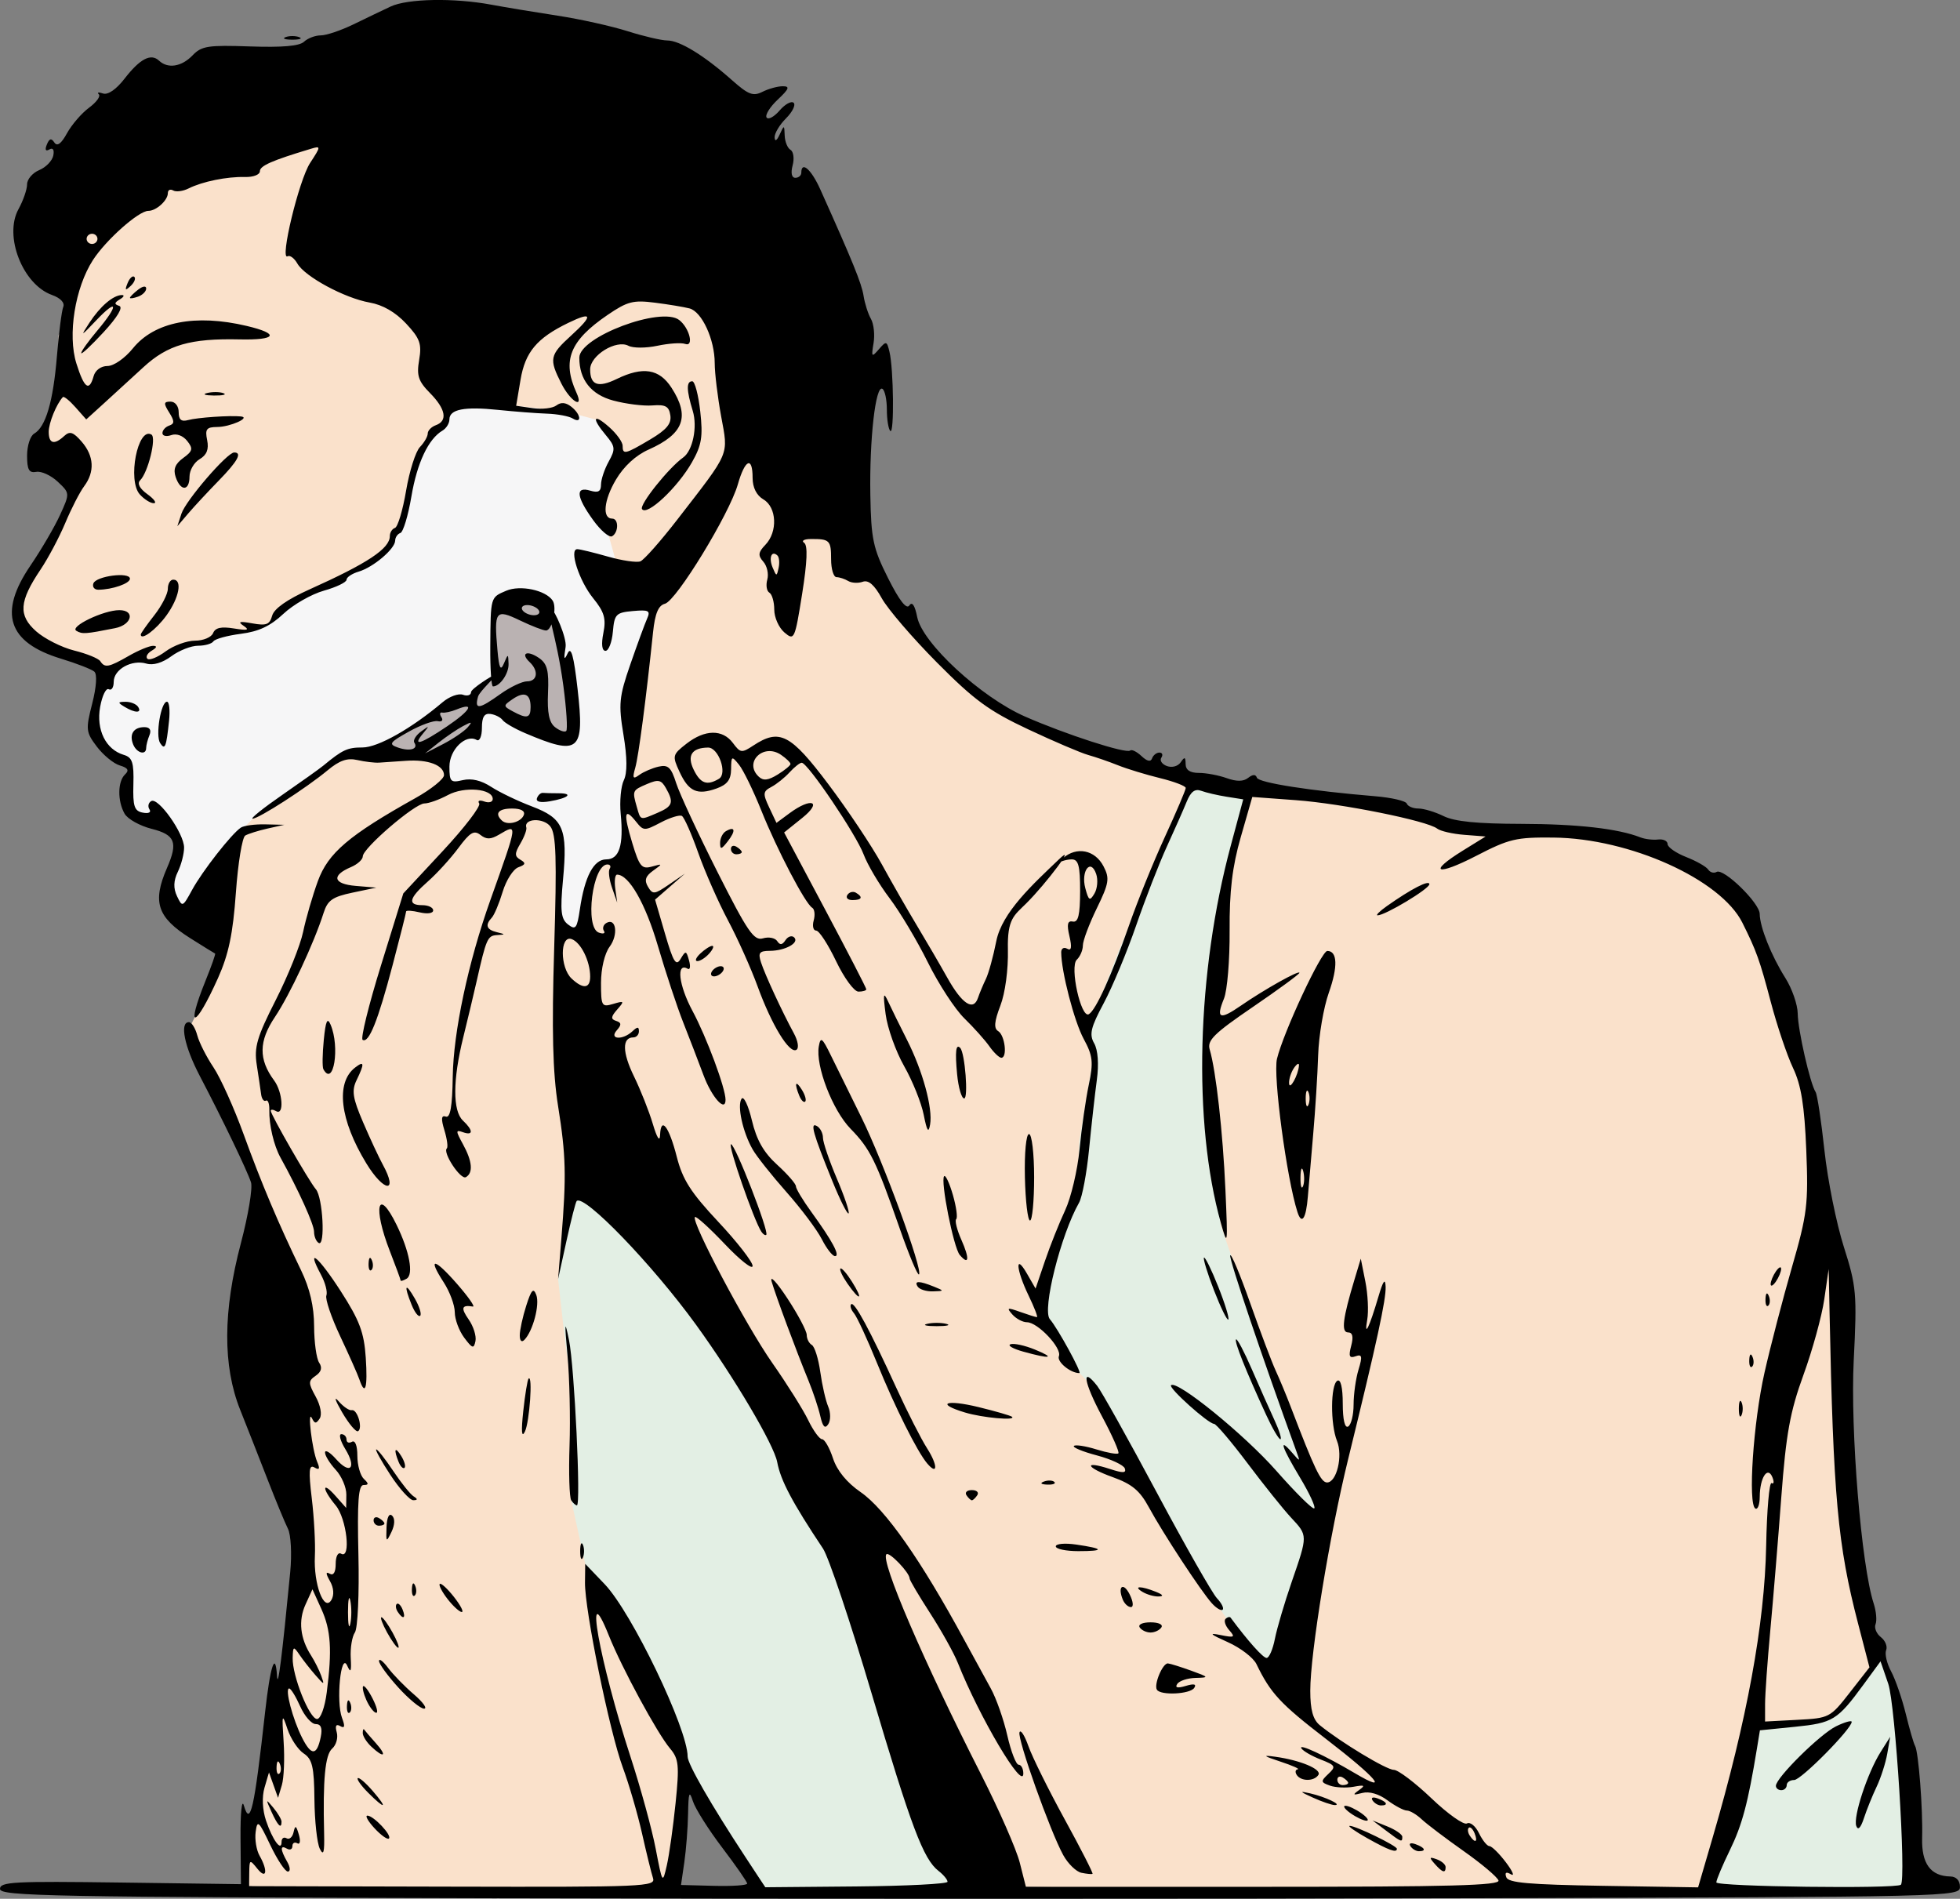 <?xml version="1.0" encoding="UTF-8" standalone="no"?>
<!-- Created with Inkscape (http://www.inkscape.org/) -->

<svg
   xmlns:dc="http://purl.org/dc/elements/1.1/"
   xmlns:cc="http://creativecommons.org/ns#"
   xmlns:rdf="http://www.w3.org/1999/02/22-rdf-syntax-ns#"
   xmlns:svg="http://www.w3.org/2000/svg"
   xmlns="http://www.w3.org/2000/svg"
   xmlns:sodipodi="http://sodipodi.sourceforge.net/DTD/sodipodi-0.dtd"
   xmlns:inkscape="http://www.inkscape.org/namespaces/inkscape"
   width="876.387"
   height="848.946"
   viewBox="0 0 231.877 224.617"
   version="1.1"
   id="svg8"
   inkscape:version="0.91 r13725"
   sodipodi:docname="manshaving-colour.svg">
  <rect x="0" y="0" width="231.877" height="224.617" fill="#808080" stroke="none"/>
  <defs
     id="defs2" />
  <sodipodi:namedview
     id="base"
     pagecolor="#ffffff"
     bordercolor="#666666"
     borderopacity="1.0"
     inkscape:pageopacity="0.0"
     inkscape:pageshadow="2"
     inkscape:zoom="0.27049912"
     inkscape:cx="-108.81018"
     inkscape:cy="568.85673"
     inkscape:document-units="mm"
     inkscape:current-layer="layer1"
     showgrid="false"
     fit-margin-top="0"
     fit-margin-left="0"
     fit-margin-right="0"
     fit-margin-bottom="0"
     units="px"
     inkscape:window-width="1916"
     inkscape:window-height="1035"
     inkscape:window-x="4"
     inkscape:window-y="1"
     inkscape:window-maximized="1" />
  <g
     inkscape:label="Layer 1"
     inkscape:groupmode="layer"
     id="layer1"
     transform="translate(119.772,-25.363)">
    <g
       id="g5754">
      <path
         sodipodi:nodetypes="ccccccccccccccccccccccccccccccccccccccccccccccccccccccccccccccccc"
         inkscape:connector-curvature="0"
         id="path49"
         d="m -90.307,248.488 49.821,1.311 2.49,-28.486 39.589,27.254 57.023,0.87 49.14,-0.436 -2.032,-18.098 -3.02,-9.012 -2.497,-6.009 -2.112,-19.916 -1.528,-20.504 -2.999,-21.44 -5.733,-17.804 -3.319,-5.432 -8.449,-5.13 -6.986,-1.948 -13.096,0.608 -12.809,-4.092 -17.148,-1.836 -15.442,-3.897 -12.162,-5.358 -5.642,-4.298 -8.719,-11.292 -6.671,-12.999 -7.695,-12.146 -7.695,-12.146 -35.305,-19.916 -35.305,10.561 1.304,5.269 -3.114,-5.571 1.322,4.205 -7.357,-3.3 4.526,11.467 -0.171,2.306 0.15,2.558 -0.903,1.204 v 5.267 l -2.257,8.126 3.913,6.019 -6.471,11.738 0.301,4.063 8.277,3.913 1.655,1.354 -1.655,5.417 0.451,1.505 0.903,1.204 2.909,2.147 0.34,0.906 -0.113,4.19 1.925,1.246 2.605,0.793 1.812,2.718 -1.812,6.228 5.775,2.831 0.793,2.152 -1.812,6.002 -2.378,4.756 7.814,16.986 2.265,23.781 3.624,17.326 -2.152,19.93 -1.814,9.396 -1.244,2.834 -1.699,5.209 z"
         style="fill:#fae1cb;fill-opacity:1;stroke:none;stroke-width:0.265px;stroke-linecap:butt;stroke-linejoin:miter;stroke-opacity:1" />
      <path
         inkscape:connector-curvature="0"
         id="path856"
         d="m 20.901,117.809 -5.565,13.604 -2.783,6.493 -2.937,7.575 -0.928,2.628 0.928,2.01 -1.7,10.203 -0.309,6.647 -1.855,2.937 -1.237,5.256 -1.776,2.635 3.94,8.65 2.783,2.937 6.029,11.749 5.256,8.966 8.657,12.676 4.328,-2.783 2.783,-18.087 -2.319,-6.029 -4.947,-12.212 -4.638,-13.449 -0.773,-13.14 -1.082,-6.338 1.7,-15.922 1.855,-9.584 1.801,-7.541 -4.313,0.746 z"
         style="fill:#e3efe4;stroke:none;stroke-width:0.265px;stroke-linecap:butt;stroke-linejoin:miter;stroke-opacity:1;fill-opacity:1" />
      <path
         inkscape:connector-curvature="0"
         id="path858"
         d="m -4.029,249.777 -16.67,0.086 -8.542,-1.246 -8.825,-12.391 -12.474,-25.867 -1.654,-7.521 0.258,-12.303 -0.932,-6.061 -0.881,-7.81 1.347,-8.857 3.846,-5.478 23.778,35.317 18.066,44.874 z"
         style="fill:#e3efe4;stroke:none;stroke-width:0.265px;stroke-linecap:butt;stroke-linejoin:miter;stroke-opacity:1;fill-opacity:1" />
      <path
         inkscape:connector-curvature="0"
         id="path860"
         d="m 88.434,230.052 -3.087,10.975 -4.227,7.603 16.387,0.548 10.25,-0.177 -1.297,-10.647 -0.401,-2.806 -1.47,-9.354 -1.884,-4.304 -3.657,3.715 h -1.21e-4 v 0 l -2.477,3.128 -4.677,0.935 z"
         style="fill:#e3efe4;stroke:none;stroke-width:0.265px;stroke-linecap:butt;stroke-linejoin:miter;stroke-opacity:1;fill-opacity:1" />
      <path
         inkscape:connector-curvature="0"
         id="path862"
         d="m -104.544,102.955 -3.539,3.982 -0.554,5.502 3.812,3.351 0.34,0.906 -0.113,4.19 1.925,1.246 3.806,2.364 -1.026,5.834 0.594,2.539 4.916,0.702 1.999,-7.941 1.134,-1.999 1.621,-1.675 7.54,-5.202 3.516,-2.293 4.586,-0.076 6.268,0.611 0.764,3.21 3.898,-0.076 3.287,1.987 5.121,1.987 1.376,3.822 -0.535,9.019 3.134,0.535 0.688,-4.127 0.535,-3.363 1.147,-0.764 2.828,-0.459 -0.688,-6.344 0.841,-2.064 1.299,-15.134 1.987,-7.72 -4.28,-1.605 -1.682,-6.038 -2.14,-3.44 1.758,-0.535 2.064,-4.51 -0.917,-2.522 -1.682,-1.758 -3.975,-1.07 -5.818,-0.66 -7.405,-1.862 -1.07,4.127 -1.529,1.299 -2.446,4.892 -0.994,5.656 -0.459,0.841 -0.764,0.306 0.076,0.917 -2.905,2.675 -4.968,2.369 -4.739,2.446 -1.452,1.682 -0.917,0.688 -2.369,0.764 -3.363,-0.076 -0.994,1.223 -2.981,0.459 -2.675,1.682 -1.529,0.229 z"
         style="fill:#f6f6f7;stroke:none;stroke-width:0.265px;stroke-linecap:butt;stroke-linejoin:miter;stroke-opacity:1;fill-opacity:1" />
      <path
         inkscape:connector-curvature="0"
         id="path872"
         d="m -73.988,114.384 6.268,0.611 1.529,-1.605 1.715,-1.958 2.26,-2.246 5.427,2.14 4.663,1.605 0.382,-3.44 -1.758,-7.032 -0.382,-3.44 -2.905,-2.905 -4.357,0.306 -0.459,3.057 0.229,5.885 -2.217,1.605 -0.153,1.376 -3.21,0.229 -1.911,1.758 -7.185,3.975 z"
         style="fill:#bab2b2;stroke:none;stroke-width:0.265px;stroke-linecap:butt;stroke-linejoin:miter;stroke-opacity:1;fill-opacity:1" />
      <path
         sodipodi:nodetypes="cssccccccccccccsccccccccccccccsccscccccccccsscscscccccccccccsccccccccsccccsccsccccccccccccsscccscsccccccccsccccccccccccccccccccccccsscsccsccccscsscsccccccscsscccccccccsccccsccsccsscssccccccsccscccscsccscccscccccscssccscccsccccccsccccccccscccccscsscsccscccccccsccccccccsccccscccccsccccccscccccsccccccccccccccscscccscsscccsccccccsscccccccscccccscccsccccscccccsccccsccccsccssccccccccccscccsccccccsscccsccccccccscccccccscccccccccccccccsccscscccsccsccccscsccssscccccccccccsccccccccccscccccsccsccccccccccssccscsccsssccscccscccccscccsccccsscccsccccsccscsccccssccsccccsccccccccccccccscccccccscccsscccsccccsscccscccccsscccccsccccscssccssscsccccsccccccscccccscscssccsccccsccscscccccccscccccccccccccccccscscccscccccccccccccccsccccccsssscscsccccccccccccccscccssccccsccccccccccsccscccccccccccsccccccccccccccccccccscscscccccccccccccccccccscscsscscssscccsccccccccccccsccccccccscccccsccccccccccsccccccsccccccccsscsccccccccccscscccssccccsccccccscscscscsccscsccsscscssscssssccscccsccccsccccccccscsssssccccsccccccscsssccccccscsccccccccccccccccccccccccccscccsccccccccssccsccccccccccscccccccccccscccccccccccssccccccscccscccccccccscccsscccsccccccccscccccccccccsccscsscscsccccccccccccccccccsccsscccccscccccccccccccccccscscscccccccccssssscsccccsccccccscccccccccccccccscccccscscccccccccccccccsccscccccscsssccccscccssccccccccccccccccccccccccsccccccsscccsccccscccscccccccccccccccccccsccccscsccsccccccccccsccccccccscsccccccssccccsccccsccccsccccccsccccccsc"
         inkscape:connector-curvature="0"
         id="path47"
         d="m -61.003,249.918 c -53.045,-0.139 -58.77,-0.246 -58.77,-1.103 0,-0.843 1.608,-0.928 14.252,-0.757 l 14.252,0.193 -0.048,-5.408 c -0.026,-2.974 0.15,-4.731 0.392,-3.903 0.754,2.577 1.234,0.467 2.515,-11.048 0.611,-5.493 1.222,-7.328 1.412,-4.245 0.099,1.607 0.592,-2.284 1.56,-12.321 0.204,-2.119 0.084,-4.416 -0.268,-5.114 -0.351,-0.697 -1.428,-3.298 -2.392,-5.78 -0.964,-2.482 -2.433,-6.217 -3.263,-8.301 -2.067,-5.187 -2.041,-11.654 0.08,-19.68 0.874,-3.309 1.415,-6.557 1.202,-7.219 -0.446,-1.386 -3.345,-7.411 -6.053,-12.581 -1.832,-3.497 -2.414,-6.372 -1.291,-6.372 0.314,0 0.758,0.699 0.986,1.554 0.228,0.855 1.092,2.561 1.918,3.791 0.827,1.23 2.433,4.795 3.569,7.922 2.118,5.828 4.084,10.484 6.792,16.083 1.041,2.153 1.539,4.286 1.546,6.619 0.005,1.893 0.273,3.832 0.594,4.31 0.396,0.588 0.266,1.087 -0.405,1.548 -0.893,0.613 -0.893,0.856 -6.18e-4,2.477 0.569,1.033 0.77,2.131 0.473,2.582 -0.42,0.639 -0.591,0.632 -0.918,-0.035 -0.569,-1.161 0.016,3.748 0.613,5.145 0.363,0.849 0.279,1.028 -0.319,0.68 -0.643,-0.373 -0.708,0.389 -0.313,3.662 0.274,2.273 0.439,5.346 0.366,6.828 -0.163,3.317 1.087,6.641 1.952,5.19 0.348,-0.584 0.284,-1.443 -0.166,-2.233 -0.511,-0.896 -0.519,-1.161 -0.027,-0.875 0.444,0.258 0.704,-0.174 0.704,-1.166 0,-0.897 0.276,-1.415 0.641,-1.203 1.202,0.698 0.658,-4.157 -0.641,-5.716 -1.639,-1.968 -1.658,-2.965 -0.021,-1.12 l 1.26,1.42 0.021,-1.563 c 0.013,-0.859 -0.555,-2.187 -1.26,-2.95 -0.705,-0.763 -1.272,-1.685 -1.26,-2.048 0.011,-0.363 0.595,-0.012 1.297,0.779 1.687,1.903 2.471,1.065 1.101,-1.177 -0.594,-0.971 -0.804,-1.766 -0.468,-1.766 0.336,0 0.611,0.287 0.611,0.637 0,0.35 0.288,0.47 0.641,0.265 0.378,-0.22 0.641,0.455 0.641,1.649 0,1.112 0.346,2.346 0.769,2.743 0.598,0.562 0.59,0.722 -0.034,0.722 -0.614,0 -0.757,1.948 -0.609,8.273 0.107,4.577 -0.079,8.673 -0.417,9.167 -0.336,0.492 -0.558,1.845 -0.492,3.008 0.092,1.642 -0.002,1.846 -0.424,0.911 -0.751,-1.665 -1.331,4.288 -0.604,6.202 0.377,0.993 0.316,1.266 -0.213,0.959 -0.494,-0.287 -0.632,-0.042 -0.415,0.736 0.178,0.641 -0.064,1.506 -0.54,1.923 -0.836,0.734 -1.113,3.649 -0.954,10.037 0.056,2.26 -0.071,2.709 -0.513,1.805 -0.323,-0.662 -0.608,-3.286 -0.633,-5.832 -0.037,-3.849 -0.252,-4.765 -1.272,-5.436 -0.675,-0.444 -1.538,-1.746 -1.919,-2.892 -0.634,-1.911 -0.672,-1.783 -0.452,1.525 0.132,1.986 0.037,4.287 -0.21,5.114 l -0.45,1.504 -0.537,-1.504 -0.537,-1.504 -0.528,1.805 c -0.32,1.093 -0.248,2.636 0.182,3.911 0.774,2.296 1.836,3.738 1.836,2.492 0,-0.417 0.266,-0.603 0.592,-0.414 0.326,0.189 0.698,-0.133 0.827,-0.717 0.192,-0.869 0.306,-0.816 0.629,0.294 0.219,0.751 0.136,1.204 -0.186,1.017 -0.319,-0.185 -0.581,-0.034 -0.581,0.336 0,0.37 -0.288,0.505 -0.641,0.301 -0.822,-0.477 -0.814,0.075 0.023,1.544 0.369,0.647 0.404,1.164 0.079,1.164 -0.321,0 -1.261,-1.422 -2.088,-3.159 -1.358,-2.853 -1.525,-3.001 -1.72,-1.534 -0.119,0.894 0.09,2.162 0.464,2.818 1.012,1.777 0.825,2.886 -0.26,1.538 -0.903,-1.121 -0.941,-1.103 -0.961,0.447 l -0.02,1.615 24.069,0.057 c 22.796,0.054 24.051,4.6e-4 23.716,-1.014 -0.194,-0.589 -0.778,-2.966 -1.298,-5.283 -0.52,-2.317 -1.547,-5.836 -2.282,-7.822 -1.558,-4.209 -4.504,-18.626 -4.466,-21.851 l 0.027,-2.216 2.303,2.407 c 3.202,3.347 9.814,17.092 9.814,20.402 0,0.872 2.795,5.728 6.847,11.894 l 2.336,3.555 10.782,-0.096 c 5.93,-0.053 10.782,-0.302 10.782,-0.553 0,-0.251 -0.479,-0.829 -1.065,-1.283 -1.798,-1.394 -3.227,-5.187 -7.933,-21.052 -2.492,-8.401 -5.072,-16.086 -5.734,-17.079 -3.628,-5.442 -5.017,-8.065 -5.418,-10.229 -0.381,-2.058 -5.087,-10.02 -9.604,-16.251 -5.159,-7.117 -13.226,-15.481 -14.12,-14.638 -0.119,0.112 -0.662,2.234 -1.207,4.716 l -0.991,4.513 0.389,-4.814 c 0.601,-7.426 0.541,-9.799 -0.392,-15.644 -0.636,-3.983 -0.758,-8.928 -0.461,-18.696 0.323,-10.641 0.232,-13.501 -0.458,-14.388 -0.82,-1.053 -3.165,-0.95 -2.839,0.125 0.078,0.257 -0.237,1.112 -0.701,1.898 -0.698,1.184 -0.697,1.515 0.007,1.923 0.668,0.388 0.615,0.577 -0.248,0.888 -0.603,0.217 -1.437,1.518 -1.852,2.89 -0.415,1.372 -0.994,2.752 -1.287,3.067 -0.822,0.882 -0.638,1.42 0.588,1.721 1.05,0.258 1.05,0.28 0.013,0.345 -1.108,0.07 -1.255,0.406 -2.404,5.485 -0.337,1.489 -1.047,4.468 -1.579,6.619 -1.245,5.037 -1.257,8.692 -0.032,9.842 1.235,1.16 1.231,1.816 -0.007,1.37 -0.864,-0.311 -0.864,-0.16 0,1.41 1.112,2.02 1.237,3.397 0.355,3.909 -0.618,0.359 -2.782,-2.912 -2.255,-3.407 0.156,-0.147 0.026,-1.111 -0.289,-2.143 -0.415,-1.36 -0.368,-1.804 0.171,-1.614 0.524,0.185 0.765,-1.208 0.816,-4.713 0.077,-5.31 1.829,-13.541 4.45,-20.899 3.283,-9.217 3.261,-9.054 1.037,-7.749 -1.005,0.589 -1.496,0.598 -2.214,0.038 -0.754,-0.588 -1.23,-0.306 -2.599,1.54 -0.922,1.243 -2.548,3.028 -3.613,3.966 -2.255,1.986 -2.447,2.807 -0.656,2.807 0.705,0 1.281,0.276 1.281,0.613 0,0.354 -0.678,0.453 -1.601,0.236 -0.881,-0.208 -1.601,-0.253 -1.601,-0.101 0,0.152 -0.72,3.011 -1.601,6.353 -1.74,6.604 -2.806,9.261 -3.544,8.832 -0.26,-0.151 0.716,-4.111 2.17,-8.799 l 2.643,-8.524 4.681,-5.03 c 2.575,-2.767 4.508,-5.294 4.296,-5.616 -0.218,-0.331 0.047,-0.43 0.609,-0.227 0.547,0.197 0.994,0.064 0.994,-0.296 0,-1.225 -3.35,-1.523 -5.3,-0.471 -1.017,0.548 -2.271,0.997 -2.786,0.997 -1.123,0 -7.287,5.293 -7.287,6.257 0,0.373 -0.63,0.945 -1.4,1.271 -2.353,0.998 -2.1,2.003 0.559,2.225 l 2.442,0.204 -2.833,0.596 c -2.352,0.495 -2.93,0.901 -3.404,2.391 -1.142,3.586 -3.991,9.679 -5.76,12.318 -1.919,2.863 -1.945,5.01 -0.092,7.512 1.013,1.367 1.198,4.184 0.238,3.627 -0.352,-0.205 -0.641,-0.227 -0.641,-0.051 0,0.465 4.518,8.324 5.34,9.29 0.825,0.969 1.133,6.816 0.335,6.352 -0.303,-0.176 -0.551,-0.774 -0.551,-1.329 0,-0.866 -1.819,-4.885 -3.973,-8.776 -0.787,-1.422 -1.362,-3.877 -1.32,-5.634 0.018,-0.742 -0.164,-1.236 -0.403,-1.097 -0.239,0.139 -0.495,-0.201 -0.567,-0.756 -0.073,-0.555 -0.305,-2.123 -0.517,-3.486 -0.324,-2.089 0.028,-3.289 2.252,-7.666 1.45,-2.854 2.906,-6.478 3.234,-8.053 0.328,-1.575 1.114,-4.28 1.746,-6.012 1.215,-3.329 3.671,-5.418 11.558,-9.828 1.85,-1.034 3.363,-2.251 3.363,-2.704 0,-1.173 -1.874,-1.882 -4.484,-1.697 -1.233,0.087 -2.674,0.186 -3.203,0.218 -0.528,0.032 -1.685,-0.106 -2.57,-0.309 -1.191,-0.272 -2.106,0.045 -3.523,1.225 -2.48,2.063 -8.141,5.713 -8.862,5.713 -0.308,0 1.274,-1.267 3.514,-2.816 2.241,-1.549 4.424,-3.106 4.852,-3.46 2.277,-1.882 2.85,-2.148 4.634,-2.148 1.831,0 5.812,-2.249 9.483,-5.357 0.794,-0.672 1.875,-1.067 2.402,-0.877 0.527,0.19 0.959,0.046 0.959,-0.32 0,-0.366 2.554,-2.042 2.874,-2.042 0.319,0 -1.863,1.917 -2.047,2.579 -0.44,1.58 0.101,1.518 2.64,-0.301 1.155,-0.827 2.577,-1.504 3.16,-1.504 1.233,0 1.399,-1.247 0.303,-2.276 -1.138,-1.069 -0.287,-1.444 1.105,-0.487 0.974,0.669 1.185,1.487 1.068,4.127 -0.105,2.356 0.133,3.511 0.836,4.059 0.54,0.421 1.133,0.625 1.317,0.452 0.184,-0.173 0.033,-2.573 -0.336,-5.335 -0.823,-6.168 -2.202,-9.079 -1.421,-9.079 0.343,0 1.858,3.402 1.684,4.478 -0.236,1.455 -0.174,1.648 0.241,0.752 0.407,-0.879 0.725,0.258 1.177,4.212 0.847,7.407 0.201,7.952 -6.194,5.229 -1.233,-0.525 -2.435,-1.22 -2.671,-1.545 -0.236,-0.325 -0.885,-0.653 -1.441,-0.73 -0.729,-0.1 -1.012,0.361 -1.012,1.648 0,0.988 -0.275,1.628 -0.614,1.431 -1.29,-0.749 -3.229,1.142 -3.229,3.15 0,1.795 0.142,1.939 1.575,1.601 1.035,-0.244 2.187,0.028 3.363,0.794 0.984,0.641 3.154,1.683 4.822,2.315 3.734,1.416 4.243,2.616 3.677,8.672 -0.348,3.727 -0.244,4.649 0.597,5.295 0.896,0.688 1.065,0.47 1.399,-1.805 0.571,-3.881 1.635,-5.897 3.114,-5.897 1.549,0 2.075,-1.652 1.715,-5.389 -0.142,-1.475 0.025,-3.266 0.372,-3.98 0.417,-0.86 0.403,-2.673 -0.043,-5.36 -0.604,-3.645 -0.52,-4.501 0.816,-8.354 0.819,-2.361 1.709,-4.787 1.977,-5.391 0.424,-0.954 0.205,-1.072 -1.681,-0.903 -1.999,0.179 -2.184,0.37 -2.367,2.451 -0.109,1.241 -0.502,2.256 -0.872,2.256 -0.423,0 -0.516,-0.785 -0.252,-2.109 0.341,-1.707 0.111,-2.491 -1.204,-4.112 -1.665,-2.05 -2.883,-5.818 -1.877,-5.806 0.308,0.003 1.937,0.399 3.618,0.878 1.682,0.479 3.411,0.732 3.843,0.562 0.432,-0.17 2.397,-2.393 4.368,-4.94 6.334,-8.187 6.045,-7.506 5.184,-12.227 -0.418,-2.287 -0.759,-5.11 -0.759,-6.273 0,-2.804 -1.516,-6.096 -2.984,-6.48 -0.649,-0.17 -2.493,-0.475 -4.097,-0.679 -2.564,-0.326 -3.242,-0.151 -5.582,1.442 -4.479,3.048 -5.424,5.404 -3.693,9.207 0.919,2.018 -0.71,1.037 -1.781,-1.073 -1.485,-2.925 -1.396,-3.367 1.153,-5.687 2.636,-2.4 2.52,-2.888 -0.354,-1.492 -3.705,1.8 -5.083,3.445 -5.635,6.727 l -0.517,3.072 1.977,0.284 c 1.087,0.156 2.337,0.012 2.778,-0.321 0.547,-0.413 1.105,-0.367 1.761,0.144 1.158,0.903 1.294,2.078 0.16,1.389 -0.44,-0.268 -1.81,-0.522 -3.043,-0.564 -1.233,-0.043 -3.827,-0.243 -5.765,-0.444 -4.007,-0.417 -5.765,-0.071 -5.765,1.134 0,0.458 -0.367,1.049 -0.816,1.313 -1.674,0.987 -3.006,3.809 -3.681,7.801 -0.383,2.262 -0.969,4.203 -1.302,4.313 -0.333,0.11 -0.611,0.516 -0.617,0.903 -0.015,0.974 -2.576,3.15 -4.313,3.665 -0.793,0.235 -1.441,0.669 -1.441,0.964 0,0.295 -1.204,0.876 -2.676,1.29 -1.472,0.414 -3.629,1.648 -4.794,2.742 -1.54,1.447 -2.91,2.091 -5.028,2.363 -1.601,0.206 -3.064,0.608 -3.251,0.892 -0.187,0.285 -1.005,0.518 -1.818,0.518 -0.812,0 -2.235,0.56 -3.162,1.245 -1.058,0.782 -2.153,1.105 -2.945,0.869 -1.728,-0.515 -3.87,0.677 -3.87,2.155 0,0.67 -0.263,1.065 -0.584,0.879 -0.321,-0.186 -0.78,0.754 -1.021,2.09 -0.487,2.706 0.661,5.036 2.795,5.672 1.015,0.303 1.21,0.9 1.138,3.485 -0.072,2.602 0.112,3.158 1.11,3.349 0.701,0.134 1.028,-0.028 0.79,-0.39 -0.224,-0.34 -0.129,-0.779 0.21,-0.976 0.836,-0.485 3.888,3.833 3.888,5.501 0,0.735 -0.333,2.024 -0.741,2.864 -0.514,1.06 -0.544,1.942 -0.097,2.883 0.629,1.323 0.671,1.306 1.789,-0.747 1.208,-2.217 4.646,-6.61 5.758,-7.358 0.361,-0.243 1.666,-0.418 2.899,-0.39 l 2.242,0.052 -1.978,0.444 c -1.088,0.244 -2.273,0.616 -2.634,0.825 -0.361,0.21 -0.861,3.259 -1.112,6.777 -0.345,4.839 -0.861,7.297 -2.118,10.094 -2.713,6.037 -3.88,6.261 -1.461,0.28 0.696,-1.721 1.201,-3.156 1.121,-3.188 -0.08,-0.032 -1.4,-0.849 -2.934,-1.816 -3.916,-2.468 -4.515,-4.276 -2.754,-8.316 1.319,-3.026 0.969,-3.918 -1.813,-4.621 -1.403,-0.355 -2.844,-1.16 -3.203,-1.789 -0.857,-1.504 -0.83,-3.823 0.054,-4.653 0.513,-0.482 0.343,-0.77 -0.624,-1.058 -0.731,-0.218 -1.952,-1.219 -2.714,-2.224 -1.299,-1.713 -1.333,-2.032 -0.55,-5.098 0.504,-1.974 0.602,-3.473 0.248,-3.779 -0.323,-0.279 -2.097,-0.968 -3.942,-1.53 -6.298,-1.919 -7.436,-5.4 -3.606,-11.024 1.28,-1.879 2.854,-4.572 3.498,-5.984 1.167,-2.558 1.166,-2.571 -0.277,-3.927 -0.797,-0.748 -1.938,-1.272 -2.537,-1.163 -0.859,0.155 -1.089,-0.251 -1.089,-1.923 0,-1.166 0.377,-2.337 0.838,-2.601 1.365,-0.784 2.244,-3.768 2.689,-9.131 0.23,-2.772 0.568,-5.408 0.752,-5.858 0.202,-0.495 -0.324,-1.053 -1.332,-1.413 -3.47,-1.239 -5.712,-6.977 -3.965,-10.149 0.56,-1.017 1.018,-2.339 1.018,-2.939 0,-0.6 0.647,-1.358 1.437,-1.685 0.791,-0.327 1.539,-1.1 1.663,-1.718 0.139,-0.691 -0.042,-0.969 -0.469,-0.721 -0.44,0.255 -0.547,0.042 -0.293,-0.581 0.297,-0.728 0.529,-0.792 0.889,-0.244 0.332,0.505 0.809,0.155 1.499,-1.1 0.557,-1.012 1.729,-2.369 2.605,-3.016 0.876,-0.647 1.395,-1.362 1.153,-1.589 -0.242,-0.227 -0.016,-0.269 0.502,-0.093 0.578,0.196 1.559,-0.479 2.543,-1.75 1.823,-2.356 3.12,-3.035 4.078,-2.135 1.047,0.983 2.666,0.728 3.97,-0.625 1.071,-1.112 1.804,-1.226 6.796,-1.056 3.851,0.131 5.844,-0.043 6.393,-0.559 0.439,-0.412 1.332,-0.749 1.984,-0.749 0.652,0 2.396,-0.589 3.875,-1.309 1.479,-0.72 3.454,-1.668 4.389,-2.106 1.991,-0.933 7.476,-1.037 11.862,-0.224 1.7,0.315 5.253,0.904 7.895,1.309 2.642,0.405 6.362,1.23 8.267,1.834 1.905,0.604 4.022,1.098 4.705,1.098 1.461,0 4.358,1.775 7.614,4.664 1.975,1.753 2.531,1.968 3.641,1.41 0.721,-0.362 1.801,-0.659 2.4,-0.659 0.877,0 0.762,0.308 -0.588,1.577 -0.923,0.867 -1.518,1.821 -1.322,2.119 0.196,0.298 0.887,-0.073 1.536,-0.825 0.649,-0.752 1.398,-1.163 1.664,-0.913 0.267,0.25 -0.141,1.079 -0.906,1.844 -0.765,0.765 -1.37,1.779 -1.345,2.254 0.027,0.526 0.261,0.393 0.596,-0.34 0.531,-1.16 0.552,-1.156 0.596,0.115 0.025,0.725 0.334,1.486 0.688,1.692 0.354,0.205 0.466,1.034 0.251,1.841 -0.239,0.894 -0.115,1.467 0.318,1.467 0.39,0 0.71,-0.271 0.71,-0.602 0,-1.431 1.176,-0.402 2.237,1.956 3.835,8.53 4.903,11.156 5.13,12.617 0.14,0.9 0.53,2.121 0.868,2.714 0.338,0.593 0.478,1.887 0.311,2.876 -0.277,1.648 -0.225,1.709 0.625,0.727 0.877,-1.013 0.947,-0.996 1.259,0.301 0.492,2.039 0.574,9.805 0.1,9.359 -0.225,-0.212 -0.41,-1.351 -0.41,-2.532 0,-1.181 -0.238,-2.286 -0.529,-2.455 -0.808,-0.469 -1.537,5.939 -1.425,12.527 0.089,5.25 0.321,6.337 2.104,9.884 1.328,2.641 2.175,3.726 2.509,3.217 0.329,-0.5 0.654,-0.019 0.933,1.379 0.616,3.086 7.537,9.47 12.745,11.758 4.833,2.123 12.002,4.441 12.445,4.024 0.177,-0.166 0.779,0.127 1.338,0.652 0.672,0.631 1.098,0.724 1.258,0.272 0.133,-0.375 0.523,-0.682 0.867,-0.682 0.344,0 0.446,0.273 0.226,0.606 -0.219,0.333 0.081,0.779 0.667,0.99 0.608,0.219 1.309,0.023 1.632,-0.456 0.453,-0.672 0.568,-0.63 0.576,0.213 0.007,0.712 0.515,1.053 1.569,1.053 0.858,0 2.334,0.277 3.281,0.615 1.19,0.425 1.974,0.417 2.542,-0.025 0.56,-0.436 0.891,-0.442 1.043,-0.017 0.212,0.593 6.356,1.553 13.994,2.187 1.938,0.161 3.619,0.553 3.736,0.872 0.117,0.319 0.733,0.58 1.368,0.58 0.635,0 1.98,0.404 2.989,0.899 1.309,0.641 3.945,0.904 9.201,0.917 6.656,0.017 11.44,0.56 14.092,1.602 0.528,0.207 1.465,0.319 2.082,0.247 0.617,-0.072 1.121,0.171 1.121,0.54 0,0.369 0.989,1.058 2.198,1.533 1.209,0.474 2.382,1.142 2.606,1.483 0.225,0.341 0.672,0.468 0.994,0.28 0.827,-0.48 5.088,3.667 5.1,4.964 0.015,1.553 1.371,4.945 3.033,7.58 0.793,1.257 1.451,3.15 1.464,4.207 0.023,1.958 1.469,8.302 2.116,9.285 0.196,0.298 0.667,3.408 1.046,6.911 0.379,3.503 1.41,8.628 2.289,11.389 1.496,4.696 1.572,5.566 1.175,13.453 -0.415,8.252 0.9,24.285 2.358,28.741 0.301,0.919 0.402,2.027 0.224,2.461 -0.177,0.434 0.106,1.123 0.629,1.531 0.524,0.408 0.804,1.104 0.623,1.546 -0.181,0.442 0.086,1.573 0.593,2.513 0.507,0.94 1.286,3.198 1.732,5.018 0.446,1.82 0.938,3.518 1.093,3.774 0.412,0.677 0.938,7.487 0.841,10.877 -0.088,3.063 0.995,4.545 3.352,4.585 0.685,0.012 1.121,0.485 1.121,1.216 0,1.185 -0.585,1.199 -57.168,1.354 -31.443,0.086 -83.615,0.088 -115.938,0.003 z m 29.625,-1.734 c 0,-0.202 -1.328,-2.115 -2.952,-4.252 -1.623,-2.137 -3.184,-4.608 -3.468,-5.492 -0.425,-1.321 -0.526,-1.06 -0.571,1.469 -0.03,1.691 -0.231,4.282 -0.446,5.757 l -0.391,2.682 3.914,0.101 c 2.153,0.056 3.914,-0.064 3.914,-0.265 z m 88.885,-0.369 c -0.142,-0.414 -1.995,-1.978 -4.12,-3.476 -2.124,-1.498 -4.359,-3.19 -4.966,-3.761 -0.607,-0.57 -1.398,-1.037 -1.757,-1.037 -0.36,0 -1.393,-0.546 -2.297,-1.214 -1.024,-0.756 -2.148,-1.082 -2.983,-0.863 -1.11,0.29 -1.175,0.232 -0.38,-0.339 0.783,-0.562 0.665,-0.636 -0.641,-0.397 -0.881,0.161 -2.141,0.1 -2.801,-0.135 -1.095,-0.391 -1.111,-0.511 -0.183,-1.383 0.929,-0.872 0.851,-1.02 -0.896,-1.699 -1.052,-0.409 -2.082,-1.002 -2.29,-1.317 -0.431,-0.654 2.783,0.835 6.329,2.934 4.204,2.487 2.594,0.576 -3.4,-4.038 -5.436,-4.184 -6.572,-5.406 -8.252,-8.874 -0.368,-0.76 -1.896,-1.929 -3.396,-2.598 -2.102,-0.938 -2.298,-1.13 -0.854,-0.837 1.658,0.336 1.776,0.27 1.03,-0.575 -0.464,-0.525 -0.658,-1.129 -0.432,-1.342 0.226,-0.213 0.495,-0.274 0.598,-0.136 2.073,2.793 3.834,4.763 4.259,4.763 0.295,0 0.735,-1.015 0.977,-2.256 0.242,-1.241 1.139,-4.28 1.993,-6.752 1.913,-5.541 1.914,-5.459 -0.08,-7.595 -0.898,-0.962 -3.21,-3.847 -5.139,-6.411 -1.929,-2.565 -3.716,-4.67 -3.973,-4.679 -0.698,-0.024 -5.417,-4.258 -5.089,-4.566 0.698,-0.655 8.675,5.826 12.459,10.123 2.295,2.606 4.316,4.604 4.491,4.44 0.175,-0.164 -0.582,-1.796 -1.681,-3.626 -2.179,-3.627 -2.578,-4.845 -0.986,-3.01 0.999,1.152 1.007,1.151 0.575,-0.035 C 29.591,186.039 25.62,174.288 25.767,173.873 c 0.104,-0.293 1.169,2.247 2.366,5.643 1.198,3.396 2.553,6.987 3.011,7.979 0.459,0.993 1.248,2.888 1.754,4.212 2.863,7.489 3.599,9.025 4.327,9.025 1.139,0 1.892,-3.143 1.177,-4.91 -0.796,-1.967 -0.77,-6.654 0.039,-7.124 0.395,-0.229 0.641,0.808 0.641,2.708 0,1.9 0.245,2.937 0.641,2.708 0.352,-0.205 0.641,-1.373 0.641,-2.597 0,-1.224 0.263,-3.085 0.584,-4.137 0.48,-1.573 0.418,-1.852 -0.353,-1.575 -0.733,0.264 -0.845,-0.006 -0.514,-1.243 0.285,-1.066 0.165,-1.58 -0.368,-1.58 -0.837,0 -0.637,-1.644 0.766,-6.285 l 0.737,-2.44 0.539,2.708 c 0.297,1.489 0.397,3.52 0.222,4.513 -0.393,2.235 0.258,0.898 1.319,-2.708 0.561,-1.908 0.815,-2.264 0.858,-1.203 0.062,1.512 -1.031,6.541 -4.446,20.458 -2.18,8.881 -4.469,22.888 -4.469,27.344 0,2.256 0.32,3.418 1.121,4.072 2.464,2.013 7.888,5.287 8.76,5.287 0.509,0 2.513,1.515 4.453,3.366 1.94,1.852 3.831,3.19 4.202,2.975 0.371,-0.216 1.011,0.3 1.421,1.146 0.41,0.846 0.968,1.538 1.24,1.538 0.272,0 1.147,0.861 1.945,1.914 0.798,1.053 1.068,1.692 0.601,1.42 -0.578,-0.336 -0.755,-0.226 -0.554,0.343 0.234,0.661 2.634,0.874 11.494,1.018 l 11.198,0.182 1.725,-5.898 c 4.059,-13.883 6.151,-25.282 6.328,-34.483 0.082,-4.25 0.371,-7.599 0.643,-7.441 0.272,0.158 0.314,-0.156 0.093,-0.697 -0.56,-1.37 -1.482,0.055 -1.495,2.311 -0.005,0.93 -0.238,1.557 -0.518,1.395 -0.896,-0.52 -0.244,-10.223 1.08,-16.073 0.705,-3.116 2.169,-8.742 3.254,-12.503 1.804,-6.257 1.948,-7.432 1.688,-13.839 -0.214,-5.273 -0.601,-7.67 -1.569,-9.709 -0.707,-1.489 -1.892,-5.009 -2.634,-7.822 -1.301,-4.931 -1.692,-6.023 -3.359,-9.36 -2.558,-5.123 -13.339,-9.98 -22.346,-10.067 -4.437,-0.043 -5.229,0.144 -9.128,2.157 -4.714,2.434 -5.819,2 -1.582,-0.622 l 2.687,-1.663 -2.519,-0.195 c -1.385,-0.107 -2.83,-0.438 -3.211,-0.735 -1.197,-0.933 -11.271,-2.964 -16.685,-3.363 l -5.191,-0.383 -1.363,4.745 c -1.005,3.498 -1.351,6.405 -1.32,11.063 0.024,3.475 -0.278,7.1 -0.671,8.056 -0.971,2.365 -0.503,2.558 2.002,0.825 2.75,-1.902 6.928,-4.246 6.928,-3.886 0,0.154 -2.475,1.969 -5.499,4.033 -4.604,3.142 -5.437,3.961 -5.118,5.034 0.743,2.5 1.561,9.8 1.863,16.624 0.291,6.575 0.264,6.77 -0.539,3.911 -3.334,-11.875 -2.868,-29.637 1.173,-44.653 l 1.471,-5.468 -1.96,-0.31 c -1.078,-0.17 -2.43,-0.485 -3.005,-0.699 -0.75,-0.279 -1.238,0.087 -1.732,1.303 -0.378,0.93 -1.432,3.316 -2.343,5.302 -0.91,1.986 -2.543,6.182 -3.629,9.326 -1.086,3.144 -2.811,7.278 -3.834,9.188 -1.54,2.873 -1.735,3.692 -1.132,4.751 0.45,0.79 0.57,2.454 0.313,4.35 -0.229,1.689 -0.641,5.373 -0.916,8.186 -0.275,2.813 -0.809,5.656 -1.186,6.318 -2.162,3.794 -4.394,12.699 -3.455,13.776 0.923,1.058 3.837,6.381 3.493,6.381 -1.06,0 -2.69,-1.349 -2.422,-2.004 0.387,-0.947 -2.502,-4.013 -3.781,-4.013 -0.502,0 -1.279,-0.415 -1.727,-0.922 -0.715,-0.809 -0.603,-0.846 0.924,-0.301 0.956,0.341 1.85,0.621 1.986,0.621 0.136,0 -0.309,-1.151 -0.988,-2.557 -1.485,-3.072 -1.635,-5.096 -0.193,-2.593 l 1.019,1.769 1.113,-3.273 c 0.612,-1.8 1.685,-4.491 2.383,-5.981 0.698,-1.489 1.466,-4.738 1.707,-7.22 0.24,-2.482 0.732,-5.915 1.092,-7.629 0.565,-2.687 0.481,-3.436 -0.604,-5.434 -1.116,-2.056 -2.657,-7.997 -2.657,-10.248 0,-0.455 0.319,-0.642 0.709,-0.416 0.494,0.287 0.574,-0.165 0.265,-1.486 -0.332,-1.418 -0.229,-1.855 0.406,-1.73 0.634,0.125 0.851,-0.787 0.856,-3.593 0.004,-2.997 -0.196,-3.76 -0.987,-3.761 -0.546,-1.7e-4 -1.273,0.203 -1.615,0.451 -0.342,0.248 -0.087,-0.017 0.568,-0.59 1.625,-1.421 3.788,-0.991 4.803,0.956 0.747,1.431 0.656,1.995 -0.801,4.984 -0.903,1.854 -1.642,3.825 -1.642,4.38 0,0.556 -0.323,1.313 -0.717,1.684 -0.867,0.814 0.495,6.987 1.423,6.449 0.837,-0.486 2.709,-4.62 4.751,-10.492 0.978,-2.813 2.889,-7.53 4.246,-10.483 1.357,-2.953 2.467,-5.557 2.467,-5.788 0,-0.231 -1.369,-0.755 -3.043,-1.165 -1.673,-0.41 -3.907,-1.092 -4.964,-1.516 -1.057,-0.424 -2.642,-0.972 -3.523,-1.218 -0.881,-0.246 -4.084,-1.614 -7.119,-3.041 -4.637,-2.179 -6.358,-3.44 -10.778,-7.893 -2.893,-2.915 -5.832,-6.337 -6.532,-7.606 -0.88,-1.594 -1.575,-2.197 -2.251,-1.954 -0.538,0.194 -1.313,0.153 -1.721,-0.091 -0.409,-0.244 -1.031,-0.449 -1.383,-0.454 -0.352,-0.005 -0.641,-0.957 -0.641,-2.115 0,-2.247 -0.165,-2.411 -2.402,-2.397 -0.793,0.005 -1.147,0.208 -0.786,0.451 0.442,0.298 0.364,2.262 -0.238,6.035 -0.864,5.413 -0.931,5.56 -2.096,4.57 -0.662,-0.563 -1.203,-1.777 -1.203,-2.699 0,-0.922 -0.261,-1.828 -0.58,-2.013 -0.319,-0.185 -0.429,-0.88 -0.245,-1.543 0.185,-0.663 -0.026,-1.616 -0.469,-2.117 -0.655,-0.741 -0.609,-1.114 0.245,-2 1.474,-1.53 1.349,-4.44 -0.232,-5.367 -0.817,-0.479 -1.281,-1.403 -1.281,-2.552 0,-2.608 -0.899,-2.207 -1.75,0.78 -0.993,3.488 -7.272,13.766 -8.621,14.112 -0.779,0.199 -1.174,1.148 -1.407,3.375 -0.828,7.921 -1.714,14.663 -2.106,16.034 -0.355,1.241 -0.271,1.388 0.481,0.839 0.501,-0.366 1.525,-0.806 2.276,-0.978 1.131,-0.259 1.487,0.074 2.086,1.953 0.397,1.246 2.592,5.969 4.876,10.496 3.574,7.082 4.326,8.18 5.386,7.863 0.678,-0.202 1.437,-0.057 1.687,0.323 0.331,0.503 0.597,0.473 0.98,-0.108 0.289,-0.439 0.749,-0.589 1.022,-0.332 0.672,0.631 -1.043,1.584 -2.872,1.595 -1.241,0.008 -1.412,0.231 -1.045,1.363 0.481,1.482 2.497,5.834 3.886,8.39 0.497,0.915 0.627,1.768 0.297,1.959 -0.831,0.482 -2.914,-2.925 -4.579,-7.491 -0.785,-2.151 -2.363,-5.671 -3.507,-7.822 -1.144,-2.151 -2.729,-5.747 -3.522,-7.991 -0.793,-2.244 -1.662,-4.208 -1.932,-4.365 -0.27,-0.157 -1.395,0.19 -2.501,0.771 -1.938,1.017 -2.043,1.014 -2.933,-0.104 -1.38,-1.734 -1.507,-1.002 -0.441,2.528 0.842,2.787 1.124,3.128 2.314,2.796 1.303,-0.363 1.308,-0.344 0.144,0.49 -0.897,0.643 -1.052,1.133 -0.6,1.892 0.564,0.946 0.754,0.926 2.492,-0.263 l 1.881,-1.287 -1.766,1.538 -1.766,1.538 1.183,4.056 c 0.974,3.341 1.297,3.863 1.833,2.965 0.609,-1.023 0.672,-1.012 1.004,0.182 0.195,0.7 0.123,1.139 -0.159,0.975 -1.385,-0.804 -1.073,1.935 0.569,4.991 1.664,3.096 3.908,9.131 3.908,10.508 0,1.524 -1.63,-0.292 -2.603,-2.9 -0.611,-1.636 -1.698,-4.464 -2.417,-6.285 -0.719,-1.82 -2.062,-5.881 -2.985,-9.024 -1.475,-5.024 -3.424,-8.425 -4.829,-8.425 -0.242,0 -0.337,0.745 -0.211,1.655 l 0.229,1.655 -0.611,-1.754 c -0.336,-0.964 -0.462,-1.98 -0.28,-2.256 0.182,-0.277 0.06,-0.503 -0.27,-0.503 -1.758,0 -2.702,7.454 -1.021,8.059 0.535,0.193 0.809,0.101 0.608,-0.203 -0.2,-0.304 -0.069,-0.724 0.292,-0.934 1.155,-0.671 1.437,1.397 0.383,2.81 -0.59,0.791 -1.018,2.59 -1.018,4.28 0,2.746 0.083,2.89 1.436,2.487 1.324,-0.395 1.361,-0.343 0.48,0.659 -0.753,0.856 -0.78,1.143 -0.128,1.349 0.636,0.201 0.655,0.457 0.082,1.106 -0.963,1.09 0.698,1.2 1.845,0.122 0.598,-0.562 0.769,-0.562 0.769,0 0,0.397 -0.297,0.722 -0.661,0.722 -1.341,0 -1.312,1.765 0.074,4.604 0.783,1.604 1.786,4.135 2.229,5.624 0.499,1.678 0.827,2.179 0.862,1.318 0.094,-2.272 1.059,-1.009 1.977,2.587 0.689,2.698 1.656,4.211 4.914,7.688 2.231,2.381 4.056,4.727 4.056,5.213 0,0.486 -1.476,-0.672 -3.28,-2.574 -1.804,-1.901 -3.398,-3.347 -3.541,-3.212 -0.507,0.477 6.03,12.815 9.147,17.263 1.737,2.48 3.65,5.524 4.249,6.765 0.6,1.241 1.338,2.256 1.64,2.256 0.302,0 0.883,1.015 1.292,2.256 0.481,1.464 1.632,2.871 3.276,4.006 2.914,2.013 7.135,8.036 12.268,17.504 1.076,1.986 2.483,4.558 3.125,5.716 0.642,1.158 1.523,3.663 1.956,5.566 0.434,1.903 1.037,3.46 1.341,3.46 0.304,0 0.553,0.469 0.553,1.042 0,2.105 -5.204,-6.684 -7.743,-13.076 -0.46,-1.158 -1.933,-3.803 -3.272,-5.877 -1.34,-2.074 -2.436,-3.927 -2.436,-4.117 0,-0.684 -2.4,-3.195 -2.744,-2.871 -0.751,0.706 4.378,12.638 11.188,26.028 2.125,4.178 4.189,8.882 4.587,10.454 l 0.724,2.858 H 29.679 c 22.179,0 28.031,-0.158 27.828,-0.752 z M 8.167,246.906 c -0.621,-0.13 -1.59,-1.071 -2.152,-2.093 -1.55,-2.815 -5.449,-13.761 -5.175,-14.527 0.133,-0.37 0.609,0.372 1.059,1.649 0.45,1.277 2.38,5.171 4.29,8.654 1.91,3.483 3.39,6.382 3.29,6.443 -0.1,0.061 -0.69,0.003 -1.311,-0.126 z m 41.792,-1.061 c -0.677,-0.766 -0.637,-0.854 0.242,-0.537 0.578,0.208 1.051,0.621 1.051,0.916 0,0.774 -0.371,0.665 -1.293,-0.379 z m -7.995,-3.042 c -1.409,-0.791 -2.334,-1.442 -2.056,-1.448 0.702,-0.014 5.579,2.355 5.579,2.71 0,0.525 -0.931,0.192 -3.523,-1.262 z m 5.129,0.956 c -0.224,-0.341 0.033,-0.442 0.603,-0.236 1.11,0.4 1.313,0.831 0.391,0.831 -0.332,0 -0.779,-0.268 -0.994,-0.595 z m -2.887,-1.842 -1.601,-1.206 1.761,0.715 c 0.969,0.393 1.761,0.942 1.761,1.22 0,0.686 -0.089,0.653 -1.922,-0.728 z m -4.201,-2.057 c -0.684,-0.486 -0.955,-0.883 -0.603,-0.883 0.352,0 1.2,0.398 1.884,0.883 0.684,0.486 0.955,0.883 0.603,0.883 -0.352,0 -1.2,-0.398 -1.884,-0.883 z m -4.446,-1.845 c -1.602,-0.725 -1.655,-0.808 -0.32,-0.502 1.815,0.417 3.855,1.393 2.882,1.38 -0.352,-0.005 -1.505,-0.4 -2.562,-0.878 z m 7.05,0.329 c -0.224,-0.341 0.033,-0.442 0.603,-0.236 1.11,0.4 1.313,0.831 0.391,0.831 -0.332,0 -0.779,-0.268 -0.994,-0.595 z m -8.972,-3.015 c -0.218,-0.331 -0.163,-0.63 0.122,-0.665 0.285,-0.035 -0.635,-0.444 -2.044,-0.909 -2.053,-0.678 -2.18,-0.794 -0.641,-0.582 2.993,0.41 5.562,1.491 5.125,2.155 -0.511,0.777 -2.052,0.778 -2.563,0.001 z M 17.096,225.251 c -0.387,-0.617 0.686,-3.17 1.308,-3.113 0.276,0.025 1.51,0.411 2.743,0.857 2.132,0.771 2.157,0.813 0.518,0.857 -0.948,0.025 -1.921,0.346 -2.162,0.712 -0.299,0.454 0.021,0.529 1.003,0.236 0.982,-0.293 1.302,-0.217 1.003,0.236 -0.491,0.746 -3.974,0.916 -4.413,0.215 z m -2.035,-7.371 c -0.225,-0.343 0.326,-0.602 1.281,-0.602 0.955,0 1.506,0.259 1.281,0.602 -0.218,0.331 -0.794,0.602 -1.281,0.602 -0.487,0 -1.063,-0.271 -1.281,-0.602 z m 8.539,-2.854 c -1.287,-1.426 -5.791,-8.289 -7.468,-11.38 -1.063,-1.96 -1.988,-2.727 -4.271,-3.547 -3.222,-1.156 -3.494,-2 -0.308,-0.957 1.536,0.503 1.942,0.486 1.743,-0.074 -0.143,-0.401 -1.63,-1.094 -3.305,-1.538 -1.675,-0.444 -2.897,-0.948 -2.714,-1.12 0.182,-0.171 1.379,0.014 2.659,0.41 1.28,0.397 2.45,0.607 2.6,0.466 0.149,-0.14 -0.725,-2.117 -1.944,-4.392 -2.158,-4.029 -2.469,-6.012 -0.564,-3.595 0.521,0.661 3.698,6.347 7.059,12.635 3.361,6.288 6.56,11.908 7.109,12.489 0.549,0.581 0.854,1.192 0.678,1.357 -0.176,0.165 -0.75,-0.175 -1.274,-0.756 z m -10.541,-0.435 c -0.652,-1.596 0.064,-2.12 0.821,-0.602 0.414,0.83 0.476,1.485 0.14,1.485 -0.33,0 -0.763,-0.397 -0.961,-0.883 z m 2.322,-0.922 c -1.171,-0.711 -0.16,-0.711 1.601,0 0.845,0.341 0.954,0.528 0.32,0.55 -0.528,0.018 -1.393,-0.229 -1.922,-0.55 z M 5.133,208.291 c 0,-0.312 1.071,-0.409 2.402,-0.216 3.326,0.482 3.428,0.78 0.267,0.78 -1.468,0 -2.669,-0.254 -2.669,-0.564 z m -10.569,-6.055 c -0.218,-0.331 0.07,-0.602 0.641,-0.602 0.57,0 0.858,0.271 0.641,0.602 -0.218,0.331 -0.506,0.602 -0.641,0.602 -0.135,0 -0.423,-0.271 -0.641,-0.602 z m 9.168,-1.614 c 0.462,-0.174 1.015,-0.152 1.228,0.047 0.213,0.2 -0.165,0.342 -0.841,0.316 -0.746,-0.029 -0.898,-0.171 -0.387,-0.364 z m -13.805,-2.132 c -1.176,-1.375 -3.831,-6.686 -5.951,-11.903 -1.142,-2.81 -2.366,-5.454 -2.721,-5.876 -0.355,-0.422 -0.503,-0.9 -0.329,-1.064 0.378,-0.355 2.182,2.989 5.37,9.953 1.288,2.813 2.915,6.009 3.616,7.102 1.264,1.971 1.274,3.261 0.015,1.788 z m 40.105,-5.731 c -2.432,-5.275 -3.81,-8.729 -3.572,-8.953 0.13,-0.122 0.97,1.47 1.867,3.538 0.897,2.068 2.102,4.775 2.678,6.016 0.576,1.241 0.889,2.256 0.696,2.256 -0.193,0 -0.945,-1.286 -1.669,-2.858 z m -52.759,0.119 c -0.223,-0.976 -0.849,-2.857 -1.392,-4.18 -1.505,-3.67 -3.876,-10.049 -4.363,-11.733 -0.239,-0.827 0.597,0.066 1.858,1.986 1.261,1.919 2.292,3.866 2.292,4.327 0,0.46 0.272,0.995 0.604,1.187 0.332,0.193 0.782,1.63 1,3.194 0.218,1.564 0.64,3.41 0.938,4.103 0.298,0.692 0.3,1.626 0.005,2.075 -0.386,0.587 -0.65,0.319 -0.942,-0.958 z m 17.131,-0.418 c -3.566,-1.074 -2.278,-1.59 1.601,-0.642 2.026,0.495 3.803,1.011 3.95,1.146 0.52,0.479 -3.501,0.113 -5.551,-0.505 z m 91.538,-0.453 c 0,-0.827 0.145,-1.166 0.323,-0.752 0.178,0.414 0.178,1.091 0,1.504 -0.178,0.414 -0.323,0.075 -0.323,-0.752 z m 1.231,-5.766 c 0.031,-0.701 0.183,-0.844 0.387,-0.364 0.185,0.434 0.162,0.953 -0.05,1.153 -0.213,0.2 -0.364,-0.155 -0.336,-0.79 z M 1.29,185.257 c -1.233,-0.344 -1.913,-0.738 -1.511,-0.877 0.402,-0.138 1.699,0.145 2.882,0.63 2.502,1.026 1.845,1.143 -1.372,0.246 z m -11.37,-3.291 c 0.617,-0.151 1.625,-0.151 2.242,0 0.617,0.151 0.112,0.275 -1.121,0.275 -1.233,0 -1.737,-0.124 -1.121,-0.275 z m 33.939,-3.939 c -0.784,-2.022 -1.321,-3.773 -1.194,-3.892 0.127,-0.119 0.885,1.425 1.684,3.432 0.799,2.007 1.336,3.759 1.194,3.892 -0.142,0.134 -0.9,-1.411 -1.684,-3.432 z m 65.235,0.994 c 0.031,-0.701 0.183,-0.844 0.387,-0.364 0.185,0.434 0.162,0.953 -0.05,1.153 -0.213,0.2 -0.364,-0.155 -0.336,-0.79 z m -108.6,-1.807 c -0.597,-0.856 -0.975,-1.66 -0.841,-1.787 0.135,-0.127 0.751,0.574 1.368,1.556 1.38,2.195 0.968,2.375 -0.528,0.23 z m 8.305,0.353 c -0.468,-0.712 0.159,-0.712 1.922,0 1.235,0.499 1.231,0.519 -0.122,0.559 -0.772,0.023 -1.582,-0.228 -1.799,-0.559 z m 100.905,-0.301 c 0,-0.331 0.279,-1.008 0.621,-1.504 0.342,-0.496 0.621,-0.632 0.621,-0.301 0,0.331 -0.279,1.008 -0.621,1.504 -0.342,0.496 -0.621,0.632 -0.621,0.301 z m -103.037,-6.586 c -2.799,-8.004 -3.495,-9.417 -5.808,-11.785 -2.139,-2.191 -4.167,-7.452 -3.761,-9.755 0.207,-1.173 0.398,-1.031 1.416,1.051 0.648,1.324 2.286,4.648 3.64,7.387 2.573,5.204 7.291,18.079 6.796,18.544 -0.158,0.148 -1.185,-2.301 -2.284,-5.441 z m 7.107,3.141 c -0.738,-0.866 -2.323,-8.873 -1.845,-9.322 0.17,-0.16 0.636,0.847 1.035,2.237 0.399,1.391 0.573,2.671 0.388,2.845 -0.185,0.174 0.088,1.271 0.607,2.438 0.996,2.24 0.91,3.086 -0.184,1.801 z m -16.324,-1.869 c -0.56,-1.103 -2.44,-3.61 -4.177,-5.571 -1.737,-1.961 -3.54,-4.234 -4.005,-5.05 -1.172,-2.057 -1.853,-5.165 -1.311,-5.987 0.248,-0.377 0.798,0.77 1.222,2.549 0.555,2.332 1.39,3.799 2.99,5.255 1.221,1.111 2.219,2.257 2.219,2.546 0,0.289 0.822,1.658 1.827,3.041 2.484,3.42 3.45,5.223 2.798,5.223 -0.299,0 -1.003,-0.902 -1.562,-2.005 z m -7.15,-0.887 c -0.894,-1.358 -4.011,-10.345 -3.589,-10.345 0.493,0 4.533,10.373 4.172,10.713 -0.116,0.109 -0.378,-0.057 -0.583,-0.368 z m 31.179,-6.434 c -0.066,-2.884 0.146,-5.114 0.487,-5.114 0.333,0 0.605,2.301 0.605,5.114 0,2.813 -0.219,5.114 -0.487,5.114 -0.268,0 -0.54,-2.301 -0.605,-5.114 z m 32.243,4.107 c -1.276,-3.98 -2.901,-16.142 -2.421,-18.124 0.76,-3.136 5.251,-12.758 5.955,-12.758 1.202,0 1.269,1.858 0.177,4.942 -0.62,1.75 -1.187,5.077 -1.261,7.393 -0.074,2.317 -0.338,6.513 -0.586,9.326 -0.248,2.813 -0.533,6.138 -0.632,7.389 -0.21,2.635 -0.728,3.406 -1.232,1.833 z m 0.679,-4.847 c -0.162,-0.585 -0.306,-0.252 -0.319,0.741 -0.013,0.993 0.12,1.472 0.295,1.064 0.175,-0.407 0.186,-1.22 0.024,-1.805 z m 0.621,-9.338 c -0.178,-0.414 -0.323,-0.075 -0.323,0.752 0,0.827 0.145,1.166 0.323,0.752 0.178,-0.414 0.178,-1.091 0,-1.504 z m -1.12,-3.159 c 0.019,-0.331 -0.244,-0.196 -0.586,0.301 -0.342,0.496 -0.605,1.309 -0.586,1.805 0.037,0.953 1.105,-0.966 1.171,-2.106 z m -55.198,13.692 c -2.31,-5.681 -2.682,-7.01 -1.824,-6.512 0.39,0.226 0.709,0.848 0.709,1.382 0,0.534 0.741,2.71 1.646,4.836 0.906,2.126 1.528,3.977 1.384,4.112 -0.144,0.136 -1.006,-1.583 -1.916,-3.819 z m 10.805,-7.847 c -0.281,-1.418 -1.322,-4.008 -2.315,-5.755 -0.992,-1.747 -1.978,-4.513 -2.19,-6.146 -0.32,-2.463 -0.267,-2.713 0.311,-1.466 0.383,0.827 1.383,2.858 2.221,4.513 1.858,3.667 3.06,8.073 2.729,10.001 -0.185,1.076 -0.372,0.791 -0.756,-1.147 z m -14.723,-2.259 c -0.618,-1.513 -0.436,-1.903 0.319,-0.684 0.374,0.604 0.545,1.225 0.38,1.38 -0.165,0.155 -0.48,-0.158 -0.699,-0.696 z m 18.674,-2.534 c -0.258,-2.709 -0.143,-3.67 0.373,-3.109 0.555,0.605 0.971,5.967 0.463,5.967 -0.31,0 -0.686,-1.286 -0.836,-2.858 z m 3.818,-3.309 c -0.526,-0.745 -1.86,-2.235 -2.964,-3.311 -1.104,-1.077 -3.046,-4.055 -4.315,-6.619 -1.269,-2.564 -3.309,-5.981 -4.533,-7.595 -1.224,-1.614 -2.607,-3.951 -3.074,-5.195 -0.884,-2.353 -6.609,-10.825 -7.316,-10.825 -0.222,0 -0.872,0.513 -1.443,1.14 -0.571,0.627 -1.541,1.404 -2.155,1.726 -0.992,0.521 -1.02,0.791 -0.253,2.417 l 0.863,1.831 1.556,-1.15 c 2.586,-1.911 3.934,-1.395 1.488,0.569 l -2.138,1.716 4.86,9.134 c 2.673,5.024 4.86,9.26 4.86,9.414 0,0.154 -0.416,0.28 -0.925,0.28 -0.512,0 -1.695,-1.613 -2.65,-3.61 -0.949,-1.986 -2.007,-3.61 -2.353,-3.61 -0.345,0 -0.477,-0.541 -0.293,-1.203 0.184,-0.662 0.104,-1.337 -0.179,-1.501 -0.816,-0.474 -4.144,-6.832 -6.016,-11.496 -0.943,-2.35 -2.13,-4.787 -2.636,-5.415 -0.873,-1.083 -0.922,-1.055 -0.942,0.526 -0.015,1.247 -0.454,1.824 -1.732,2.281 -2.288,0.817 -3.289,0.363 -4.374,-1.986 -0.868,-1.879 -0.832,-2.024 0.827,-3.316 2.18,-1.697 4.267,-1.73 5.492,-0.086 0.89,1.193 1.037,1.211 2.421,0.301 3.099,-2.039 4.395,-1.37 8.875,4.581 2.29,3.042 5.134,7.302 6.32,9.467 1.186,2.165 3.06,5.435 4.164,7.267 1.104,1.832 2.718,4.601 3.586,6.153 1.74,3.108 3.083,3.993 3.627,2.39 0.195,-0.574 0.617,-1.584 0.939,-2.246 0.322,-0.662 0.873,-2.666 1.225,-4.453 0.676,-3.436 4.38,-6.788 7.39,-9.668 2.297,-2.198 -1.457,2.819 -3.84,5.184 -1.451,1.44 -2.254,1.82 -2.173,5.447 0.054,2.385 -0.319,5.162 -0.893,6.657 -0.72,1.877 -0.789,2.684 -0.256,3.008 0.797,0.485 1.112,3.151 0.373,3.151 -0.252,0 -0.888,-0.609 -1.414,-1.354 z M -34.716,117.489 c 1.032,-0.615 -0.048,-3.706 -1.29,-3.692 -1.916,0.022 -2.516,0.936 -1.707,2.603 0.803,1.655 1.577,1.936 2.997,1.09 z m 8.462,-1.749 c 0,-0.174 -0.5,-0.659 -1.112,-1.079 -2.084,-1.432 -4.454,0.878 -2.645,2.577 0.542,0.509 1.112,0.446 2.242,-0.25 0.833,-0.513 1.515,-1.075 1.515,-1.248 z m -9.288,24.522 c 0.218,-0.331 0.684,-0.602 1.036,-0.602 0.352,0 0.462,0.271 0.245,0.602 -0.218,0.331 -0.684,0.602 -1.036,0.602 -0.352,0 -0.462,-0.271 -0.245,-0.602 z m -1.373,-2.106 c 0.528,-0.496 1.161,-0.903 1.405,-0.903 0.244,0 0.086,0.406 -0.353,0.903 -0.439,0.496 -1.071,0.903 -1.405,0.903 -0.334,0 -0.176,-0.406 0.353,-0.903 z m 81.194,-5.592 c 2.906,-2.053 5.051,-3.158 5.051,-2.602 0,0.543 -5.221,3.681 -6.125,3.681 -0.249,0 0.235,-0.486 1.075,-1.079 z m -63.801,-1.337 c 0.221,-0.336 0.671,-0.456 0.999,-0.265 0.888,0.516 0.723,0.877 -0.402,0.877 -0.549,0 -0.818,-0.275 -0.596,-0.612 z m -13.778,-5.441 c 0,-0.35 0.288,-0.47 0.641,-0.265 0.352,0.205 0.641,0.491 0.641,0.637 0,0.146 -0.288,0.265 -0.641,0.265 -0.352,0 -0.641,-0.287 -0.641,-0.637 z m -1.281,-0.717 c 0,-0.54 0.307,-1.161 0.683,-1.379 1.099,-0.638 1.206,-0.067 0.225,1.194 -0.76,0.976 -0.908,1.006 -0.908,0.185 z M 105.111,248.318 c 0.651,-0.608 -0.649,-21.312 -1.493,-23.77 l -0.913,-2.658 -2.024,2.764 c -3.074,4.197 -3.615,4.529 -8.093,4.98 l -4.154,0.418 -0.358,2.188 c -1.05,6.409 -1.74,8.997 -3.194,11.981 -0.882,1.809 -1.603,3.527 -1.603,3.818 0,0.511 21.291,0.784 21.832,0.28 z m -5.278,-6.954 c -0.384,-1.082 1.327,-6.279 2.878,-8.742 l 1.137,-1.805 -0.35,2.004 c -0.193,1.102 -0.759,2.862 -1.259,3.911 -0.5,1.049 -1.175,2.72 -1.5,3.713 -0.378,1.155 -0.704,1.486 -0.905,0.92 z m -9.508,-4.747 c 0,-0.945 5.242,-6.128 7.119,-7.04 1.017,-0.494 1.848,-0.731 1.848,-0.527 0,0.828 -5.984,6.88 -6.803,6.88 -0.486,0 -0.883,0.271 -0.883,0.602 0,0.331 -0.288,0.602 -0.641,0.602 -0.352,0 -0.641,-0.233 -0.641,-0.517 z m -130.174,2.063 c 0.459,-4.488 0.381,-5.258 -0.653,-6.479 -1.505,-1.776 -5.711,-9.54 -7.241,-13.364 -3.012,-7.53 -1.119,3.049 2.575,14.386 1.186,3.64 2.521,8.514 2.966,10.83 0.801,4.164 0.816,4.186 1.321,1.966 0.281,-1.235 0.745,-4.538 1.032,-7.34 z m 94.525,3.543 c -0.209,-0.511 -0.517,-0.799 -0.685,-0.642 -0.168,0.158 -0.115,0.576 0.117,0.928 0.632,0.96 1.001,0.773 0.568,-0.287 z m -14.953,-5.955 c 0,-0.146 -0.288,-0.433 -0.641,-0.637 -0.352,-0.205 -0.641,-0.085 -0.641,0.265 0,0.35 0.288,0.637 0.641,0.637 0.352,0 0.641,-0.119 0.641,-0.265 z m -126.389,-2.254 c -0.204,-0.48 -0.356,-0.337 -0.387,0.364 -0.028,0.634 0.124,0.99 0.336,0.79 0.213,-0.2 0.236,-0.719 0.051,-1.153 z m 4.842,-3.188 c 0.211,-1.039 0.024,-1.513 -0.597,-1.513 -0.498,0 -1.326,-0.948 -1.841,-2.106 -0.515,-1.158 -1.1,-2.106 -1.299,-2.106 -0.541,0 0.412,3.632 1.532,5.838 1.098,2.163 1.749,2.129 2.206,-0.113 z m 180.874,-5.221 2.345,-3 -1.356,-5.22 c -2.404,-9.252 -2.923,-14.933 -3.365,-36.809 l -0.103,-5.114 -0.523,3.61 c -0.288,1.986 -1.395,6.004 -2.46,8.929 -1.585,4.354 -2.061,6.973 -2.621,14.441 -0.376,5.017 -0.962,12.116 -1.302,15.775 -0.34,3.66 -0.618,7.586 -0.619,8.725 l -0.001,2.071 3.831,-0.203 c 3.771,-0.2 3.868,-0.25 6.176,-3.203 z m -180.163,-0.053 c 0.642,-5.02 0.49,-7.359 -0.64,-9.854 l -1.055,-2.33 -0.822,1.805 c -0.865,1.899 -0.636,4.007 0.654,6.017 0.425,0.662 0.968,1.745 1.206,2.407 0.409,1.135 0.37,1.13 -0.688,-0.079 -0.617,-0.705 -1.466,-1.788 -1.885,-2.407 -0.708,-1.043 -0.766,-1.015 -0.804,0.38 -0.057,2.106 1.986,7.22 2.885,7.22 0.42,0 0.921,-1.376 1.149,-3.159 z m 2.789,-10.83 c -0.153,-0.745 -0.278,-0.135 -0.278,1.354 0,1.489 0.125,2.098 0.278,1.354 0.153,-0.745 0.153,-1.963 0,-2.708 z m 28.372,-73.819 c 0,-1.841 -1.09,-4.053 -2.193,-4.451 -1.389,-0.501 -1.392,3.365 -0.004,4.67 1.357,1.274 2.196,1.191 2.196,-0.219 z M 9.913,128.757 c -0.647,-1.915 -1.834,-0.371 -1.288,1.675 0.396,1.481 0.529,1.56 1.081,0.634 0.346,-0.581 0.439,-1.62 0.207,-2.308 z m -67.712,-6.997 c 0.167,-0.472 -0.349,-0.752 -1.388,-0.752 -1.617,0 -2.106,0.579 -1.206,1.425 0.659,0.619 2.285,0.197 2.594,-0.673 z m 15.823,-0.247 c 1.796,-0.769 1.95,-1.229 0.979,-2.933 -0.554,-0.972 -0.894,-1.043 -2.242,-0.466 -1.735,0.743 -1.748,0.772 -1.185,2.743 0.451,1.58 0.351,1.553 2.449,0.656 z m -28.777,-8.301 c -0.178,-0.271 0.178,-0.861 0.79,-1.312 1.008,-0.742 1.03,-0.72 0.235,0.233 -1.319,1.58 -0.301,1.275 2.855,-0.853 2.779,-1.875 3.349,-2.907 1.094,-1.983 -0.632,0.259 -1.386,0.421 -1.677,0.36 -0.29,-0.061 -0.334,0.185 -0.096,0.546 0.245,0.372 0.056,0.576 -0.435,0.47 -0.477,-0.103 -2.019,0.457 -3.427,1.243 -2.282,1.275 -2.421,1.479 -1.279,1.877 1.415,0.493 2.443,0.186 1.939,-0.58 z m 6.277,-1.78 c 0.632,-0.715 0.547,-0.742 -0.53,-0.168 -0.705,0.376 -2.002,1.255 -2.882,1.954 l -1.601,1.271 2.131,-1.103 c 1.172,-0.607 2.469,-1.486 2.882,-1.954 z m 7.477,-2.423 c 0,-1.574 -0.737,-1.898 -2.134,-0.938 -1.117,0.767 -1.117,0.819 0.007,1.433 1.687,0.922 2.126,0.82 2.126,-0.494 z m -47.545,-6.055 c 1.153,-0.661 2.451,-1.197 2.882,-1.192 0.511,0.006 0.456,0.205 -0.157,0.569 -0.518,0.308 -0.75,0.741 -0.514,0.962 0.235,0.221 1.203,-0.17 2.15,-0.87 0.947,-0.7 2.516,-1.272 3.488,-1.272 0.972,0 1.931,-0.401 2.131,-0.892 0.263,-0.643 0.952,-0.797 2.471,-0.551 1.614,0.261 1.882,0.189 1.145,-0.31 -0.738,-0.501 -0.5,-0.569 1.03,-0.293 1.659,0.299 2.05,0.146 2.346,-0.917 0.231,-0.829 1.775,-1.914 4.415,-3.1 6.904,-3.103 9.504,-4.831 9.504,-6.314 0,-0.418 0.273,-0.849 0.606,-0.96 0.333,-0.11 0.926,-2.091 1.317,-4.403 0.391,-2.311 1.127,-4.634 1.636,-5.162 0.509,-0.528 0.925,-1.248 0.925,-1.6 0,-0.352 0.432,-0.796 0.961,-0.987 1.426,-0.514 1.169,-1.916 -0.698,-3.808 -1.378,-1.397 -1.594,-2.059 -1.278,-3.917 0.324,-1.904 0.094,-2.543 -1.549,-4.301 -1.261,-1.349 -2.754,-2.21 -4.308,-2.483 -2.949,-0.52 -7.669,-3.064 -8.549,-4.609 -0.362,-0.635 -0.883,-1.024 -1.158,-0.865 -0.969,0.563 1.339,-9.008 2.662,-11.036 1.289,-1.977 1.293,-2.04 0.102,-1.682 -4.626,1.391 -6.042,2.014 -6.042,2.656 0,0.408 -0.779,0.71 -1.761,0.683 -2.124,-0.057 -5.047,0.536 -6.678,1.356 -0.657,0.33 -1.478,0.437 -1.823,0.237 -0.345,-0.2 -0.627,-0.058 -0.627,0.316 0,0.853 -1.371,2.098 -2.31,2.098 -1.146,0 -5.006,3.429 -6.555,5.823 -2.121,3.279 -3.013,8.862 -1.954,12.232 0.923,2.938 1.515,3.374 2.037,1.5 0.197,-0.708 0.874,-1.203 1.643,-1.203 0.741,0 2.046,-0.908 3.01,-2.095 2.542,-3.131 7.382,-4.083 13.453,-2.647 3.953,0.935 3.554,1.693 -0.837,1.594 -5.817,-0.132 -8.506,0.644 -11.37,3.282 -1.409,1.298 -3.509,3.22 -4.667,4.272 l -2.105,1.912 -1.274,-1.439 c -0.701,-0.791 -1.372,-1.333 -1.492,-1.203 -0.766,0.83 -1.672,3.055 -1.672,4.107 0,1.414 0.652,1.588 1.839,0.491 0.653,-0.603 1.058,-0.471 2.05,0.668 1.473,1.694 1.58,3.566 0.3,5.282 -0.514,0.69 -1.518,2.643 -2.23,4.341 -0.712,1.697 -2.03,4.179 -2.928,5.515 -2.535,3.772 -2.651,5.415 -0.518,7.306 0.994,0.881 3.02,1.904 4.503,2.273 1.482,0.369 2.869,0.934 3.08,1.256 0.542,0.824 0.989,0.742 3.368,-0.62 z m -6.193,-2.967 c -0.847,-0.492 3.211,-2.446 5.079,-2.446 1.913,0 1.504,1.734 -0.502,2.131 -3.536,0.7 -3.874,0.723 -4.576,0.315 z m 7.619,0.429 c 0,-0.129 0.721,-1.152 1.601,-2.273 0.881,-1.121 1.601,-2.528 1.601,-3.125 0,-0.598 0.288,-1.086 0.641,-1.086 1.106,0 0.699,2.147 -0.801,4.227 -1.221,1.692 -3.043,3.044 -3.043,2.258 z m -5.609,-6.034 c 0.308,-0.88 4.328,-1.4 4.328,-0.56 0,0.563 -2.078,1.288 -3.736,1.303 -0.47,0.005 -0.736,-0.33 -0.591,-0.744 z m 10.422,-8.259 c 0.511,-1.558 5.403,-7.234 6.236,-7.235 0.985,-5.96e-4 0.415,1.035 -1.838,3.342 -1.275,1.306 -2.896,3.051 -3.602,3.878 l -1.284,1.504 z m -4.926,-2.271 c -1.487,-1.646 -0.251,-8.025 1.372,-7.082 0.62,0.36 -0.401,4.494 -1.336,5.413 -0.376,0.37 -0.058,0.978 0.86,1.641 0.802,0.58 1.142,1.06 0.756,1.067 -0.386,0.007 -1.129,-0.46 -1.653,-1.04 z m 4.244,-2.05 c -0.314,-0.93 -0.064,-1.57 0.883,-2.256 1.133,-0.822 1.201,-1.11 0.477,-2.022 -0.504,-0.634 -1.266,-0.912 -1.887,-0.688 -0.573,0.207 -1.042,0.099 -1.042,-0.24 0,-0.339 0.36,-0.739 0.801,-0.888 0.64,-0.218 0.639,-0.53 -0.005,-1.554 -0.677,-1.076 -0.651,-1.282 0.16,-1.282 0.55,0 0.966,0.536 0.966,1.244 0,0.901 0.309,1.159 1.121,0.937 1.098,-0.301 4.978,-0.566 6.245,-0.427 1.203,0.132 -1.277,1.237 -2.797,1.246 -1.281,0.009 -1.467,0.249 -1.201,1.555 0.22,1.082 -0.046,1.758 -0.886,2.251 -0.66,0.387 -1.201,1.316 -1.201,2.064 0,1.728 -1.057,1.767 -1.633,0.062 z m 3.727,-9.949 c 0.623,-0.152 1.488,-0.143 1.922,0.022 0.434,0.165 -0.076,0.29 -1.133,0.277 -1.057,-0.012 -1.412,-0.147 -0.788,-0.3 z m -14.905,-4.725 c 0,-0.221 0.865,-1.427 1.922,-2.68 2.528,-2.998 2.429,-3.898 -0.132,-1.203 -1.857,1.954 -1.917,1.976 -0.823,0.301 1.272,-1.947 2.813,-3.265 3.837,-3.281 0.352,-0.005 0.248,0.224 -0.233,0.51 -0.666,0.396 -0.684,0.579 -0.079,0.768 0.498,0.156 -0.191,1.318 -1.849,3.118 -1.454,1.578 -2.644,2.689 -2.644,2.468 z m 5.765,-6.537 c 0,-0.115 0.432,-0.545 0.961,-0.957 0.554,-0.432 0.961,-0.49 0.961,-0.138 0,0.336 -0.432,0.767 -0.961,0.957 -0.528,0.19 -0.961,0.253 -0.961,0.138 z m -0.279,-1.735 c 0.241,-0.593 0.599,-0.927 0.796,-0.742 0.197,0.185 4e-4,0.671 -0.437,1.079 -0.633,0.59 -0.706,0.521 -0.359,-0.337 z m 76.88,32.22 c -0.689,-0.647 -1.055,0.259 -0.571,1.415 0.454,1.084 0.488,1.086 0.712,0.039 0.13,-0.605 0.066,-1.259 -0.141,-1.454 z M -108.243,53.618 c 0,-0.331 -0.288,-0.602 -0.641,-0.602 -0.352,0 -0.641,0.271 -0.641,0.602 0,0.331 0.288,0.602 0.641,0.602 0.352,0 0.641,-0.271 0.641,-0.602 z m 32.783,188.025 c -0.764,-0.825 -1.147,-1.5 -0.851,-1.5 0.732,0 2.94,2.342 2.551,2.707 -0.171,0.161 -0.936,-0.382 -1.7,-1.207 z m -12.194,-1.951 c -0.699,-1.534 -0.683,-1.57 0.217,-0.487 0.534,0.642 0.971,1.387 0.971,1.655 0,0.915 -0.434,0.488 -1.189,-1.168 z m 11.44,-2.254 c -0.826,-0.826 -1.381,-1.603 -1.233,-1.726 0.148,-0.123 0.94,0.553 1.759,1.502 1.834,2.124 1.511,2.261 -0.527,0.224 z m 0.364,-5.461 c -0.554,-0.52 -1.007,-1.242 -1.007,-1.605 0,-0.362 0.075,-0.546 0.167,-0.408 0.092,0.138 0.713,0.86 1.38,1.605 1.38,1.54 0.983,1.84 -0.541,0.408 z m -2.878,-4.821 c 0.031,-0.701 0.183,-0.844 0.387,-0.364 0.185,0.434 0.162,0.953 -0.051,1.153 -0.213,0.2 -0.364,-0.155 -0.336,-0.79 z m 2.564,-0.16 c -0.381,-0.668 -0.691,-1.572 -0.688,-2.007 0.002,-0.435 0.44,-0.006 0.972,0.953 0.533,0.959 0.842,1.862 0.688,2.007 -0.154,0.145 -0.591,-0.284 -0.972,-0.953 z m 3.521,-2.004 c -1.26,-1.383 -2.292,-2.797 -2.292,-3.142 0,-0.345 0.484,0.021 1.075,0.814 0.591,0.793 1.96,2.199 3.043,3.125 1.082,0.926 1.63,1.691 1.217,1.701 -0.413,0.011 -1.782,-1.114 -3.043,-2.497 z m -1.331,-6.51 c -0.547,-0.993 -0.85,-1.805 -0.673,-1.805 0.176,0 0.767,0.812 1.314,1.805 0.547,0.993 0.85,1.805 0.673,1.805 -0.176,0 -0.767,-0.812 -1.314,-1.805 z m 1.255,-2.447 c -0.232,-0.353 -0.285,-0.771 -0.117,-0.928 0.168,-0.158 0.476,0.131 0.685,0.642 0.433,1.06 0.064,1.247 -0.568,0.287 z m 5.888,-1.524 c -0.651,-0.84 -1.063,-1.64 -0.915,-1.779 0.148,-0.139 0.905,0.557 1.683,1.545 0.778,0.989 1.19,1.789 0.915,1.779 -0.275,-0.011 -1.032,-0.706 -1.683,-1.545 z m -4.21,-1.193 c 0.031,-0.701 0.183,-0.844 0.387,-0.364 0.185,0.434 0.162,0.953 -0.051,1.153 -0.213,0.2 -0.364,-0.155 -0.336,-0.79 z m 19.907,-4.463 c 0,-0.827 0.145,-1.166 0.323,-0.752 0.178,0.414 0.178,1.091 0,1.504 -0.178,0.414 -0.323,0.075 -0.323,-0.752 z m -22.911,-2.825 c 0.043,-1.164 0.303,-1.706 0.659,-1.373 0.356,0.333 0.328,1.09 -0.071,1.923 -0.613,1.279 -0.654,1.241 -0.588,-0.549 z m -1.53,-0.82 c 0,-0.35 0.288,-0.47 0.641,-0.265 0.352,0.205 0.641,0.491 0.641,0.637 0,0.146 -0.288,0.265 -0.641,0.265 -0.352,0 -0.641,-0.287 -0.641,-0.637 z m 23.38,-2.371 c -0.218,-0.331 -0.307,-3.241 -0.198,-6.468 0.109,-3.227 -3.27e-4,-8.033 -0.242,-10.681 -0.362,-3.962 -0.33,-4.281 0.178,-1.805 0.641,3.12 1.428,19.555 0.936,19.555 -0.153,0 -0.457,-0.27 -0.674,-0.601 z m -21.398,-3.009 c -1.084,-1.655 -1.833,-3.008 -1.664,-3.008 0.168,0 1.074,1.151 2.011,2.557 0.938,1.406 2.022,2.756 2.41,2.999 0.501,0.314 0.49,0.445 -0.041,0.451 -0.41,0.005 -1.633,-1.345 -2.716,-2.999 z m 0.979,-1.528 c -0.618,-1.513 -0.436,-1.903 0.319,-0.684 0.374,0.604 0.545,1.225 0.38,1.38 -0.165,0.155 -0.48,-0.158 -0.699,-0.696 z m 14.744,-5.994 c 0.214,-1.986 0.498,-3.723 0.63,-3.861 0.511,-0.534 0.118,5.13 -0.435,6.268 -0.386,0.794 -0.452,-0.025 -0.195,-2.407 z m -21.44,0.102 c -0.804,-1.38 -0.993,-1.967 -0.42,-1.305 0.573,0.662 1.279,1.145 1.568,1.074 0.655,-0.16 1.347,2.139 0.749,2.487 -0.24,0.139 -1.093,-0.876 -1.897,-2.256 z m 2.056,-3.863 c -0.196,-0.579 -1.219,-2.882 -2.274,-5.118 -1.054,-2.236 -1.789,-4.402 -1.633,-4.814 0.157,-0.412 -0.13,-1.518 -0.636,-2.459 -1.848,-3.435 -0.284,-2.126 2.347,1.965 2.215,3.444 2.748,4.862 2.948,7.841 0.241,3.595 -0.06,4.628 -0.753,2.584 z m 12.397,-4.947 c -0.611,-0.818 -1.112,-2.172 -1.113,-3.008 -0.001,-0.836 -0.593,-2.431 -1.316,-3.544 -1.954,-3.011 -1.112,-2.895 1.607,0.221 1.315,1.508 2.149,2.701 1.852,2.652 -1.335,-0.222 -1.458,0.155 -0.501,1.527 0.566,0.811 0.928,1.962 0.805,2.557 -0.195,0.944 -0.365,0.892 -1.334,-0.405 z m 6.575,-0.278 c 0,-0.607 0.344,-2.183 0.765,-3.502 0.604,-1.895 0.854,-2.162 1.189,-1.273 0.43,1.144 -0.394,4.267 -1.401,5.307 -0.331,0.342 -0.553,0.128 -0.553,-0.532 z m -12.793,-3.606 c -0.952,-2.352 -0.763,-2.722 0.378,-0.743 0.542,0.939 0.827,1.857 0.633,2.039 -0.194,0.182 -0.649,-0.401 -1.011,-1.296 z m -1.299,-2.875 c 0,-0.107 -0.576,-1.676 -1.281,-3.487 -2.037,-5.236 -1.427,-7.643 0.79,-3.117 1.536,3.135 2.052,5.892 1.196,6.389 -0.388,0.225 -0.705,0.322 -0.705,0.215 z m -3.793,-2.033 c 0.031,-0.701 0.183,-0.844 0.387,-0.364 0.185,0.434 0.162,0.953 -0.051,1.153 -0.213,0.2 -0.364,-0.155 -0.336,-0.79 z m -0.273,-11.833 c -3.126,-5.132 -3.644,-9.516 -1.338,-11.314 1.11,-0.865 1.156,-0.511 0.191,1.477 -0.6,1.237 -0.465,2.116 0.771,4.992 0.825,1.92 1.871,4.168 2.326,4.995 1.887,3.435 0.152,3.302 -1.95,-0.15 z m -5.076,-11.131 c -0.137,-0.248 -0.116,-1.805 0.048,-3.46 0.225,-2.27 0.423,-2.713 0.807,-1.805 1.125,2.656 0.348,7.439 -0.855,5.265 z m 25.27,-32.063 c 0.131,-0.368 0.446,-0.649 0.702,-0.624 0.255,0.025 1.089,0.045 1.852,0.045 1.806,0 1.175,0.572 -1.05,0.951 -1.109,0.189 -1.655,0.054 -1.504,-0.372 z m -47.769,-6.349 c -0.495,-1.212 0.045,-2.052 1.321,-2.052 0.641,0 0.854,0.336 0.603,0.952 -0.214,0.523 -0.389,1.2 -0.389,1.504 0,0.915 -1.116,0.621 -1.535,-0.404 z m 3.19,-0.165 c -0.577,-0.878 0.085,-4.895 0.807,-4.895 0.266,0 0.376,1.015 0.245,2.256 -0.331,3.141 -0.479,3.51 -1.052,2.639 z m -4.217,-4.294 c -0.828,-0.503 -0.811,-0.585 0.122,-0.592 0.596,-0.005 1.261,0.262 1.479,0.592 0.501,0.761 -0.347,0.761 -1.601,0 z m 43.271,-7.074 c 0.044,-5.984 0.007,-5.851 1.885,-6.655 1.665,-0.712 4.682,-0.071 5.497,1.169 0.544,0.827 -0.062,3.534 -0.791,3.534 -0.325,0 -1.713,-0.537 -3.083,-1.194 -2.896,-1.388 -3.075,-1.148 -2.656,3.55 0.188,2.11 0.366,2.476 0.756,1.555 0.504,-1.19 0.51,-1.189 0.555,0.03 0.042,1.141 -1.022,2.682 -1.845,2.674 -0.194,-0.002 -0.337,-2.1 -0.318,-4.663 z m 5.73,-4.359 c -0.218,-0.331 -0.828,-0.602 -1.357,-0.602 -0.528,0 -0.783,0.271 -0.565,0.602 0.218,0.331 0.828,0.602 1.357,0.602 0.528,0 0.783,-0.271 0.565,-0.602 z m 6.44,-10.654 c -2.003,-2.768 -2.13,-4.015 -0.355,-3.486 0.96,0.286 1.282,0.108 1.285,-0.712 0.002,-0.601 0.412,-1.828 0.911,-2.727 0.815,-1.467 0.782,-1.783 -0.324,-3.103 -1.743,-2.082 -1.527,-2.654 0.37,-0.98 0.881,0.777 1.601,1.772 1.601,2.211 0,1.09 0.281,1.026 3.256,-0.738 1.942,-1.151 2.539,-1.867 2.389,-2.858 -0.162,-1.068 -0.57,-1.293 -2.122,-1.17 -1.057,0.084 -3.139,-0.176 -4.628,-0.578 -2.635,-0.711 -4.019,-2.46 -4.019,-5.075 0,-2.453 9.699,-6.104 11.821,-4.449 1.211,0.944 1.774,3.212 0.701,2.825 -0.46,-0.166 -1.937,-0.068 -3.282,0.217 -1.363,0.289 -2.881,0.289 -3.429,0.002 -1.449,-0.762 -4.529,1.135 -4.529,2.79 0,1.876 0.933,2.212 3.152,1.134 3.095,-1.503 5.018,-1.197 6.463,1.028 2.226,3.429 1.47,5.475 -2.71,7.334 -1.511,0.672 -2.923,1.973 -3.859,3.557 -1.435,2.427 -1.641,4.603 -0.436,4.603 0.778,0 0.768,1.633 -0.013,2.086 -0.333,0.194 -1.342,-0.666 -2.242,-1.909 z m 5.781,-1.303 c -0.337,-0.512 3.15,-4.88 4.874,-6.106 1.13,-0.803 1.706,-3.617 1.129,-5.509 -0.754,-2.469 -0.771,-3.504 -0.059,-3.504 0.302,0 0.728,1.61 0.947,3.577 0.331,2.974 0.166,3.985 -0.977,5.997 -1.705,3.001 -5.344,6.412 -5.914,5.545 z M -85.984,29.754 c 0.44,-0.167 1.161,-0.167 1.601,0 0.44,0.167 0.08,0.303 -0.801,0.303 -0.881,0 -1.241,-0.137 -0.801,-0.303 z"
         style="fill:#000000;stroke-width:0.621" />
    </g>
  </g>
</svg>
